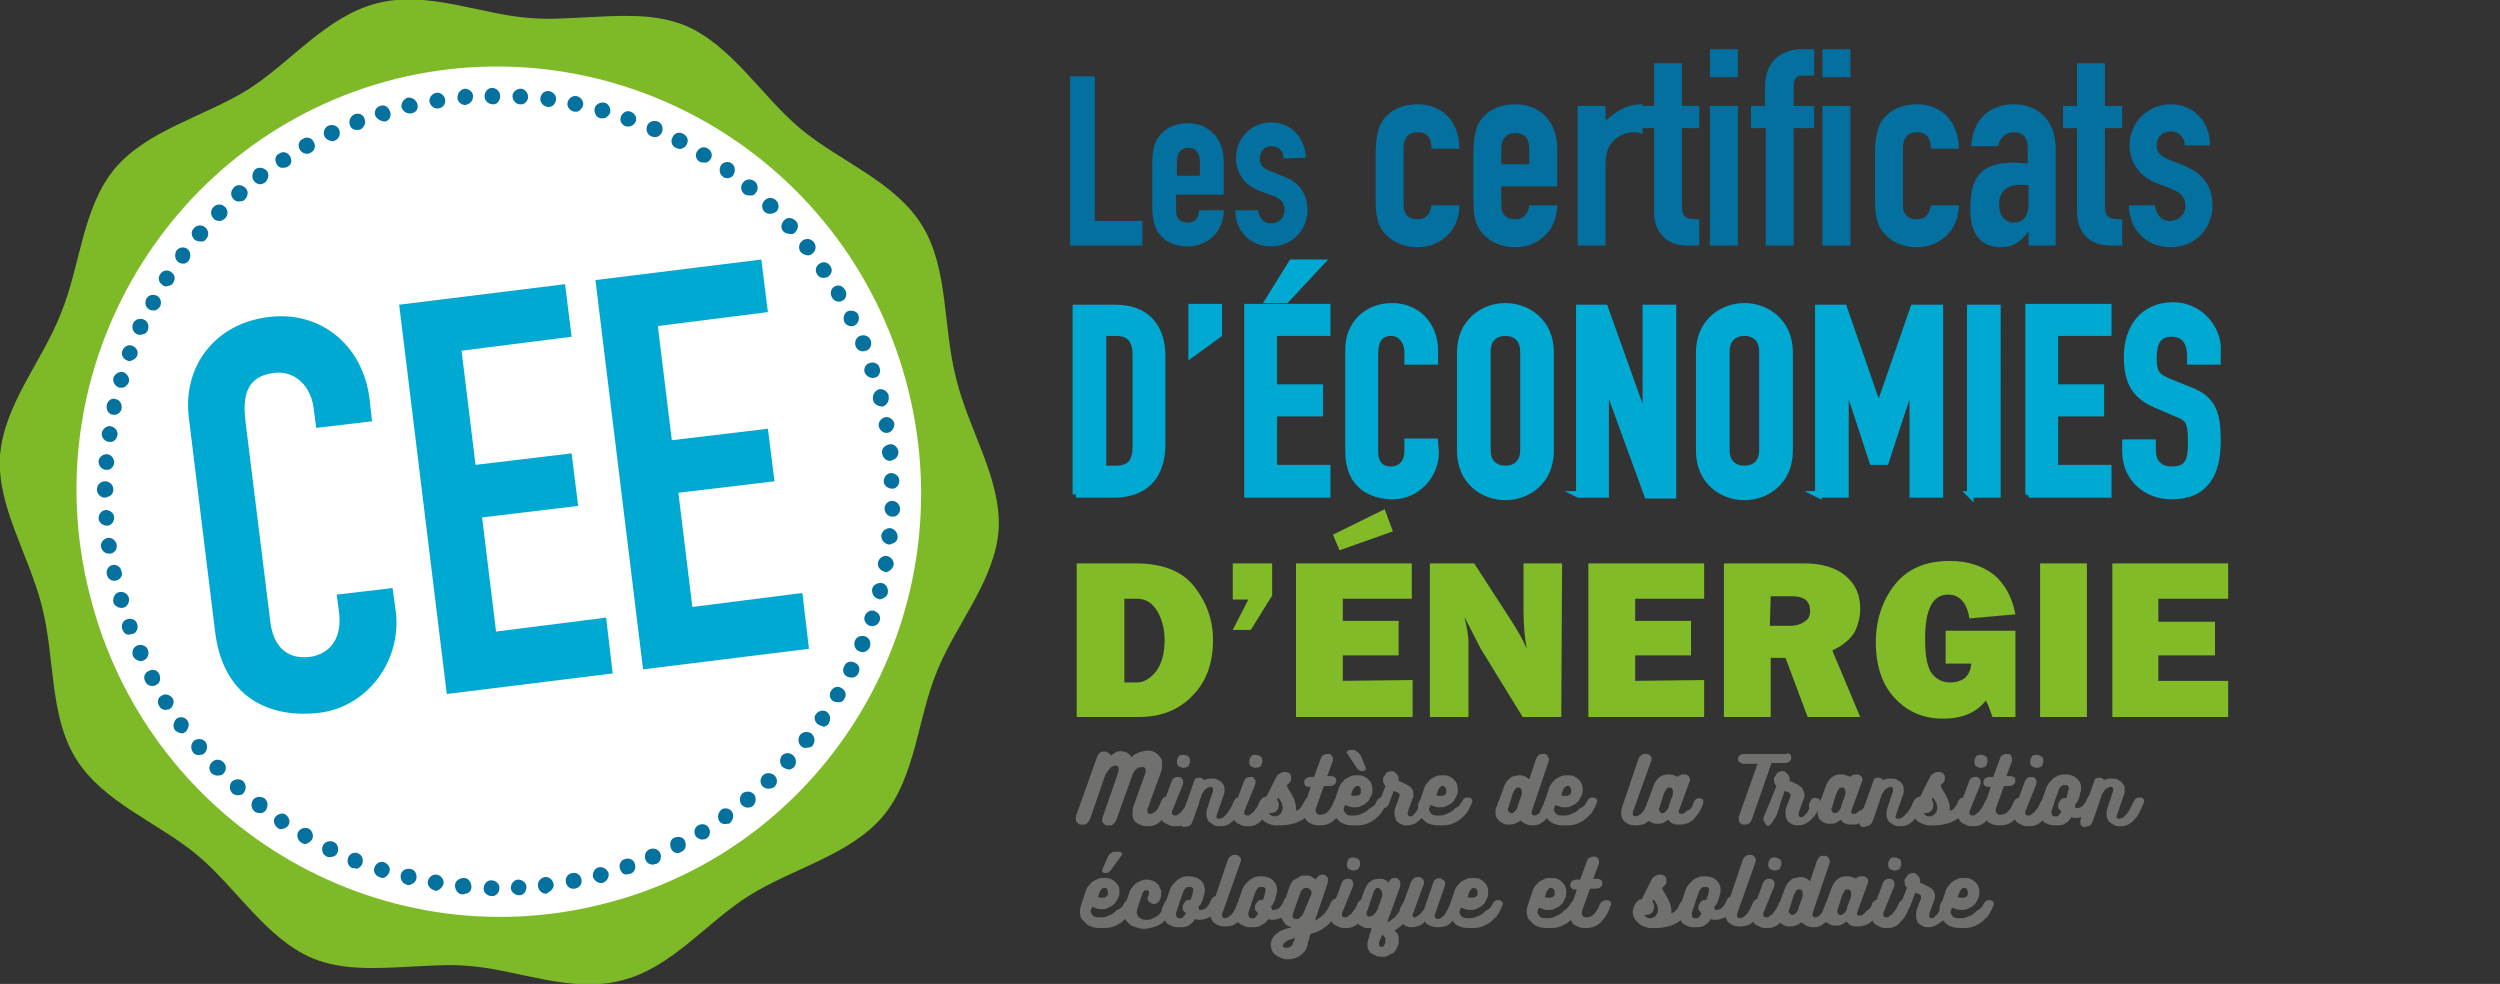 <svg xmlns="http://www.w3.org/2000/svg" xml:space="preserve" id="Calque_1" x="0" y="0" style="enable-background:new 0 0 304.4 119.8" viewBox="0 0 304.4 119.8"><rect x="0" y="0" width="304.4" height="119.8" fill="#333333" stroke="none"/>  <style>    .st5{fill:#00a9d1}.st7{fill:#70706f}  </style>  <path d="M116.4 46c-1.6-6.2-.9-13.3-4.1-18.5-3.3-5.4-10-7.8-14.8-11.8S89.1 5.5 83.4 3.1c-3.7-1.5-7.8-1.2-11.9-1-2.3.1-4.6.3-6.9.1-6-.4-12.5-3.4-18.7-1.8S35.4 7.6 30.2 10.9C24.9 14.2 18 15.8 14 20.5c-4 4.8-4.2 11.9-6.6 17.7C5.2 43.9.5 49.2 0 55.5c-.4 6.1 3.5 12 5.1 18.3C6.7 80 6 87.1 9.2 92.3c3.3 5.4 10 7.8 14.8 11.8s8.4 10.2 14.1 12.6c3.7 1.5 7.8 1.2 11.9 1 2.3-.1 4.6-.3 6.9-.1 6 .4 12.5 3.4 18.7 1.8 6.2-1.5 10.5-7.2 15.7-10.4 5.3-3.3 12.2-4.9 16.2-9.6 4-4.8 4.2-11.9 6.6-17.7 2.3-5.7 7.1-11.1 7.5-17.3.3-6.2-3.7-12.1-5.2-18.4" style="fill:#7eba28"></path>  <path d="M110.6 47.5C103.7 19.7 75.8 2.8 48.2 9.6c-27.5 6.9-44.3 35-37.3 62.7 6.9 27.8 34.9 44.7 62.4 37.8 27.5-6.8 44.2-34.9 37.3-62.6" style="fill:#fff"></path>  <path d="M50.1 13.8c-.5.1-1-.2-1.2-.7-.1-.5.2-1 .7-1.2.5-.1 1 .2 1.2.7.2.6-.1 1.1-.7 1.2m-4.4.3c-.2-.5.1-1.1.6-1.2.5-.2 1 .1 1.2.7.2.5-.1 1.1-.6 1.2-.5 0-1-.3-1.2-.7m7.7-.9c-.5.1-1-.3-1.1-.8s.3-1 .8-1.1 1 .3 1.1.8-.2 1-.8 1.1m-10.8 2c-.2-.5.1-1.1.6-1.3s1.1.1 1.2.6c.2.5-.1 1.1-.6 1.3h-.1c-.5.1-1-.1-1.1-.6m14.1-2.4c-.5 0-1-.4-1-.9s.3-1 .9-1.1c.5 0 1 .4 1 .9s-.3.9-.7 1l-.2.1m-17.2 3.8c-.2-.5 0-1.1.5-1.3s1.1 0 1.3.5c.2.5 0 1.1-.5 1.3l-.2.1c-.4 0-.9-.2-1.1-.6M60 12.7c-.5 0-1-.4-1-1 0-.5.4-1 .9-1s1 .4 1 1c0 .5-.3.9-.7 1H60m-23.5 5.5c-.3-.5-.1-1.1.4-1.3.5-.3 1.1-.1 1.3.4.3.5.1 1.1-.4 1.3l-.2.1c-.4.1-.9-.1-1.1-.5m26.8-5.5c-.5 0-.9-.5-.9-1s.5-.9 1-.9.9.5.9 1c0 .4-.3.8-.7.9h-.3M33.7 20c-.3-.5-.2-1.1.3-1.3.4-.3 1-.2 1.3.3s.2 1.1-.3 1.3c-.1.1-.2.1-.3.1-.4.1-.8 0-1-.4m32.9-7c-.5-.1-.9-.6-.8-1.1s.5-.9 1.1-.8c.5.1.9.6.8 1.1-.1.4-.3.7-.7.8-.2 0-.3.1-.4 0m-35.7 9c-.3-.4-.2-1 .2-1.4.4-.3 1-.2 1.4.2.3.4.2 1-.2 1.4-.1.1-.2.1-.4.2-.3.1-.7 0-1-.4m39-8.4c-.5-.1-.9-.6-.8-1.1s.6-.9 1.1-.8.9.6.8 1.1c-.1.4-.4.7-.7.8h-.4M28.4 24.2c-.4-.4-.3-1 .1-1.4s1-.3 1.4.1.3 1-.1 1.4c-.1.1-.2.2-.4.2-.4.1-.8 0-1-.3m44.7-9.8c-.5-.1-.8-.7-.7-1.2s.7-.8 1.2-.7.8.7.7 1.2c-.1.3-.4.6-.7.7h-.5M26 26.6c-.4-.4-.4-1 0-1.4s1-.4 1.4 0 .4 1 0 1.4c-.1.1-.3.2-.5.3-.3 0-.7 0-.9-.3m50.2-11.2c-.5-.2-.8-.7-.6-1.2s.7-.8 1.2-.6.8.7.6 1.2c-.1.3-.4.5-.7.6h-.5M23.7 29.2c-.4-.4-.5-1-.1-1.4.3-.4 1-.5 1.4-.1.4.3.5 1 .1 1.4-.1.2-.3.3-.5.3-.3 0-.6 0-.9-.2m55.6-12.6c-.5-.2-.7-.8-.5-1.3s.8-.7 1.3-.5.7.8.5 1.3c-.1.3-.4.5-.7.6-.2 0-.4 0-.6-.1M21.7 31.9c-.4-.3-.5-.9-.2-1.4.3-.4.9-.5 1.3-.2s.5.9.2 1.4c-.1.2-.3.3-.5.4-.3 0-.6 0-.8-.2M82.3 18c-.5-.2-.7-.8-.4-1.3.2-.5.8-.7 1.3-.4s.7.8.4 1.3c-.1.3-.4.4-.6.5s-.5 0-.7-.1M19.8 34.7c-.5-.3-.6-.9-.3-1.3.3-.5.9-.6 1.3-.3.5.3.6.9.3 1.3-.1.2-.3.4-.6.4-.2.1-.5.1-.7-.1m65.4-15c-.5-.3-.6-.9-.3-1.3.3-.5.9-.6 1.3-.3.5.3.6.9.3 1.3-.1.2-.4.4-.6.4s-.5 0-.7-.1m-67 18c-.5-.3-.6-.8-.4-1.3.3-.5.8-.6 1.3-.4.5.3.6.8.4 1.3-.1.2-.4.4-.6.5-.3 0-.5 0-.7-.1M88 21.5c-.4-.3-.5-.9-.2-1.4.3-.4.9-.5 1.3-.2s.5.9.2 1.4c-.1.2-.3.3-.6.4-.2 0-.5 0-.7-.2M16.7 40.7c-.5-.2-.7-.8-.5-1.3s.8-.7 1.3-.5.7.8.5 1.3c-.1.3-.4.5-.6.5-.3.1-.5.1-.7 0m73.9-17.1c-.4-.3-.5-1-.1-1.4.3-.4.9-.5 1.4-.1.4.3.5 1 .1 1.4-.1.2-.3.3-.5.3-.4 0-.7 0-.9-.2M15.5 43.9c-.5-.2-.8-.7-.6-1.2s.7-.8 1.2-.6c.5.2.8.7.6 1.2-.1.3-.4.5-.7.6-.1.1-.3.1-.5 0m77.6-18.1c-.4-.4-.4-1 0-1.4s1-.4 1.4 0 .4 1 0 1.4c-.2.1-.4.2-.5.2-.3.1-.7 0-.9-.2M14.5 47.2c-.5-.2-.8-.7-.7-1.2.2-.5.7-.8 1.2-.7.5.2.8.7.7 1.2-.1.3-.4.6-.7.7h-.5m80.9-19c-.4-.4-.3-1 .1-1.4s1-.3 1.4.1.3 1-.1 1.4c-.1.1-.2.2-.4.2-.4 0-.8-.1-1-.3M13.7 50.5c-.5-.1-.8-.6-.7-1.2.1-.5.6-.9 1.1-.7.5.1.8.6.7 1.2-.1.4-.4.6-.7.7h-.4m83.8-19.8c-.3-.4-.3-1 .2-1.4.4-.3 1-.3 1.4.2.3.4.3 1-.2 1.4-.1.1-.2.1-.4.2-.3 0-.7-.1-1-.4M13.2 53.8c-.5-.1-.9-.6-.8-1.1s.6-.9 1.1-.8.9.6.8 1.1c-.1.4-.3.7-.7.8h-.4m86.3-20.4c-.3-.4-.2-1 .3-1.3.4-.3 1-.2 1.3.3.3.4.2 1-.3 1.3-.1.1-.2.1-.3.1-.3.1-.8 0-1-.4M12.9 57.2c-.5 0-.9-.5-.9-1s.5-.9 1-.9.9.5.9 1c0 .4-.3.8-.7.9h-.3m88.4-21c-.3-.5-.1-1.1.3-1.3.5-.3 1-.1 1.3.4s.1 1.1-.3 1.3l-.2.1c-.5.1-.9-.1-1.1-.5M12.8 60.6c-.5 0-1-.4-1-1 0-.5.4-1 1-1 .5 0 1 .4 1 1 0 .5-.3.8-.7.9l-.3.1m90-21.4c-.2-.5 0-1.1.4-1.3.5-.2 1.1 0 1.3.4.2.5 0 1.1-.4 1.3l-.2.1c-.4.1-.9-.1-1.1-.5M13 64c-.5 0-1-.4-1-.9s.4-1 .9-1 1 .4 1 .9-.3.9-.7 1H13m91.2-21.8c-.2-.5 0-1.1.5-1.3s1.1 0 1.3.5 0 1.1-.5 1.3h-.1c-.4.2-1 0-1.2-.5M13.4 67.4c-.5.1-1-.3-1.1-.8s.3-1 .8-1.1 1 .3 1.1.8-.2 1-.7 1.1h-.1m91.9-22c-.2-.5.1-1.1.6-1.2.5-.2 1.1.1 1.2.6.2.5-.1 1.1-.6 1.2h-.1c-.4.1-.9-.2-1.1-.6M14.1 70.7c-.5.1-1-.2-1.1-.8-.1-.5.2-1 .7-1.1s1 .2 1.1.8c.2.5-.2 1-.7 1.1m92.2-22c-.1-.6.2-1.1.7-1.3.5-.1 1 .2 1.2.7v.2c.1.5-.2 1-.7 1.2-.6 0-1.1-.3-1.2-.8M13.8 73.3c-.1-.5.2-1.1.7-1.2s1 .1 1.2.7c.1.5-.2 1.1-.7 1.2s-1.1-.2-1.2-.7m94.3-20.6c-.5.1-1-.3-1.1-.8s.3-1 .8-1.1 1 .3 1.1.8c0 .5-.3 1-.8 1.1M14.9 76.6c-.2-.5.1-1.1.6-1.2.5-.2 1.1.1 1.2.6.2.5-.1 1.1-.6 1.2H16c-.4.2-.9 0-1-.4-.1-.1-.1-.1-.1-.2m93.6-20.5c-.5.1-1-.3-1.1-.9-.1-.5.3-1 .9-1.1.5-.1 1 .3 1.1.9 0 .5-.3.9-.7 1l-.2.1M16.2 79.9c-.2-.5 0-1.1.5-1.3s1.1 0 1.3.5 0 1.1-.5 1.3l-.2.1c-.5 0-.9-.2-1.1-.6m92.4-20.4c-.5 0-1-.4-1-.9s.4-1 .9-1 1 .4 1 .9-.3.9-.7 1h-.2M17.7 83c-.3-.5-.1-1.1.4-1.3.5-.3 1.1-.1 1.3.4s.1 1.1-.4 1.3l-.2.1c-.5.1-.9-.1-1.1-.5m90.9-20.1c-.5 0-.9-.5-.9-1s.5-1 1-.9c.5 0 .9.5.9 1 0 .4-.3.8-.7.9h-.3M19.4 86c-.3-.5-.2-1.1.3-1.3.4-.3 1-.1 1.3.3s.1 1-.3 1.3c-.1.1-.2.1-.3.1-.3.1-.8 0-1-.4m88.8-19.7c-.5-.1-.9-.5-.9-1.1.1-.5.5-.9 1.1-.9.5.1.9.5.9 1.1 0 .4-.3.7-.7.8-.1.1-.2.1-.4.1M21.3 88.9c-.3-.4-.2-1 .2-1.4.4-.3 1-.2 1.3.2.3.4.2 1-.2 1.4-.1.1-.2.1-.3.2-.3 0-.7-.1-1-.4m86.4-19.3c-.5-.1-.9-.6-.8-1.1s.6-.9 1.1-.8.9.6.8 1.1c-.1.4-.4.7-.7.8-.1.1-.3.1-.4 0m-84.2 22c-.3-.4-.3-1 .1-1.4.4-.3 1-.3 1.4.1.3.4.3 1-.1 1.4-.1.1-.2.2-.4.2-.4.1-.8 0-1-.3m83.4-18.7c-.5-.1-.8-.7-.7-1.2s.7-.8 1.2-.7.8.7.7 1.2c-.1.4-.4.6-.7.7-.2.1-.3.1-.5 0M25.8 94.2c-.4-.4-.4-1 0-1.4s1-.4 1.4 0 .4 1 0 1.4c-.1.1-.2.2-.4.2-.4.1-.7 0-1-.2m80.1-18c-.5-.2-.8-.7-.6-1.2s.7-.8 1.2-.6.8.7.6 1.2c-.1.3-.4.6-.7.6-.1.1-.3 0-.5 0M28.3 96.6c-.4-.4-.4-1-.1-1.4.4-.4 1-.4 1.4-.1.4.4.4 1 .1 1.4-.1.2-.3.3-.5.3-.3.1-.6 0-.9-.2m76.3-17.3c-.5-.2-.7-.8-.5-1.3s.8-.7 1.3-.5.7.8.5 1.3c-.1.3-.4.5-.7.6-.1 0-.4 0-.6-.1M31 98.8c-.4-.3-.5-.9-.2-1.4.3-.4.9-.5 1.4-.2.4.3.5.9.2 1.4-.1.2-.3.3-.5.4-.4 0-.7 0-.9-.2m72.2-16.4c-.5-.2-.7-.8-.4-1.3.2-.5.8-.7 1.3-.4.5.2.7.8.4 1.3-.1.3-.4.4-.6.5-.3 0-.5 0-.7-.1m-69.4 18.4c-.4-.3-.6-.9-.3-1.3s.9-.6 1.3-.3.6.9.3 1.3c-.1.2-.3.3-.6.4-.2.1-.5.1-.7-.1m67.7-15.4c-.5-.3-.6-.9-.3-1.3.3-.5.9-.6 1.3-.3.5.3.6.9.3 1.3-.1.2-.3.4-.6.4-.2 0-.5 0-.7-.1m-64.8 17.2c-.5-.3-.6-.9-.4-1.3.3-.5.9-.6 1.3-.4.5.3.6.9.4 1.3-.1.2-.4.4-.6.5s-.4.1-.7-.1m62.9-14.4c-.4-.3-.6-.9-.2-1.3.3-.4.9-.5 1.3-.2s.5.9.2 1.4c-.1.2-.3.3-.6.4-.1-.1-.4-.1-.7-.3m-59.8 16.1c-.5-.2-.7-.8-.5-1.3s.8-.7 1.3-.5.7.8.5 1.3c-.1.3-.4.5-.6.5-.3.1-.5.1-.7 0m57.8-13.4c-.4-.3-.5-.9-.2-1.4.3-.4.9-.5 1.4-.2.4.4.5.9.2 1.4-.1.2-.3.3-.5.3-.4.1-.7.1-.9-.1m-54.7 14.8c-.5-.2-.7-.8-.5-1.3s.8-.7 1.2-.5c.5.2.7.8.5 1.3-.1.3-.4.5-.7.6-.1-.1-.3-.1-.5-.1m52.4-12.3c-.4-.4-.4-1-.1-1.4.4-.4 1-.4 1.4 0 .4.4.4 1 .1 1.4-.1.1-.3.2-.5.3-.3 0-.6-.1-.9-.3m-49.1 13.4c-.5-.2-.8-.7-.6-1.2s.7-.8 1.2-.6.8.7.6 1.2c-.1.3-.4.6-.7.7-.1 0-.3 0-.5-.1m46.7-11c-.4-.4-.4-1 0-1.4s1-.3 1.4 0c.4.4.4 1 0 1.4-.2.1-.3.2-.5.2-.3.1-.6 0-.9-.2m-43.4 11.9c-.5-.1-.8-.7-.7-1.2s.6-.8 1.2-.7c.5.1.8.6.7 1.2-.1.4-.4.6-.7.7-.2.1-.3.1-.5 0M90.3 98c-.3-.4-.3-1 .1-1.4.4-.3 1-.3 1.4.1.3.4.3 1-.1 1.4-.1.1-.2.2-.4.2-.3.1-.7 0-1-.3m-37.4 10.4c-.5-.1-.9-.6-.8-1.1s.6-.9 1.1-.8.9.6.8 1.1c-.1.4-.4.7-.7.8-.1.1-.3.1-.4 0m34.7-8.4c-.3-.4-.2-1 .2-1.4.4-.3 1-.2 1.3.2.3.4.2 1-.2 1.4-.1.1-.2.1-.3.1-.4.1-.8 0-1-.3m-31.3 8.9c-.5 0-.9-.5-.9-1.1 0-.5.5-.9 1.1-.9.5 0 .9.5.9 1.1 0 .4-.3.8-.7.8-.2.1-.3.1-.4.1m28.4-7.1c-.3-.5-.1-1.1.3-1.3.5-.3 1.1-.1 1.3.3.3.5.1 1.1-.3 1.3-.1.1-.2.1-.3.1-.3.1-.8-.1-1-.4m-24.9 7.3c-.5 0-1-.5-.9-1 0-.5.5-1 1-.9.5 0 1 .5.9 1 0 .4-.3.8-.7.9h-.3m21.9-5.8c-.2-.5-.1-1.1.4-1.3s1.1-.1 1.3.4.1 1.1-.4 1.3l-.2.1c-.4.2-.9 0-1.1-.5M63.2 109c-.5 0-1-.4-1-.9s.4-1 .9-1 1 .4 1 .9-.3.9-.7 1h-.2m15.4-4.3c-.2-.5 0-1.1.5-1.3s1.1 0 1.3.5 0 1.1-.5 1.3h-.1c-.4.2-1 0-1.2-.5m-12 4.1c-.5.1-1-.3-1.1-.9-.1-.5.3-1 .8-1.1s1 .3 1.1.8-.3.9-.7 1.1l-.1.1m8.9-3c-.2-.5.1-1.1.6-1.2.5-.2 1.1.1 1.2.6.2.5-.1 1.1-.6 1.2h-.1c-.4.2-.9 0-1-.4-.1-.1-.1-.1-.1-.2m-5.5 2.4c-.5.1-1-.2-1.1-.8-.1-.5.2-1 .8-1.1.5-.1 1 .2 1.1.8.1.5-.2 1-.8 1.1m2.2-1.4c-.1-.5.2-1.1.7-1.2s1 .2 1.2.7c.1.5-.2 1-.7 1.2-.5.1-1-.2-1.2-.7" style="fill:#04719f"></path>  <path d="M131 60.2h4.5c3.8 0 6-2 6-6.2V43.4c0-3.7-2-5.9-5.7-5.9H131v22.7zm3.3-19.7h1.5c1.9 0 2.5 1 2.5 2.8v11c0 2-.7 2.8-2.5 2.8h-1.5V40.5zm10.8 2.6 3.3-2.4v-3.3h-3.3v5.7zm6.8 17.1h9.7V57h-6.5v-6.7h5.6v-3.1h-5.6v-6.7h6.5v-3.1h-9.7v22.8zm2.6-23.7h2.1l4.2-4.5h-3.5l-2.8 4.5zm20.2 17.3h-3.3v1.1c0 1.8-1.2 2.3-2 2.3-1.5 0-2-1-2-2.3V43.2c0-1.5.4-2.7 2-2.7 1.2 0 2 1.1 2 2.4V44h3.3v-1.3c0-3.2-2.2-5.4-5.2-5.4-3.2 0-5.3 2.3-5.3 5.2V55c0 4.2 2.9 5.4 5.4 5.4 2.9 0 5.2-2.5 5.2-5.3l-.1-1.3zm3.1 1.1c0 3.7 2.8 5.6 5.5 5.6s5.5-1.9 5.5-5.6v-12c0-3.7-2.8-5.6-5.5-5.6s-5.5 1.9-5.5 5.6v12zm3.3-12.1c0-1.6 1-2.3 2.2-2.3s2.2.7 2.2 2.3v12c0 1.6-1 2.3-2.2 2.3s-2.2-.7-2.2-2.3v-12zm11.1 17.4h3.3V46.6h.1l5 13.7h3.1V37.5h-3.3v13.7h-.1l-4.9-13.7h-3.1v22.7h-.1zm14.7-5.3c0 3.7 2.8 5.6 5.5 5.6s5.5-1.9 5.5-5.6v-12c0-3.7-2.8-5.6-5.5-5.6s-5.5 1.9-5.5 5.6v12zm3.3-12.1c0-1.6 1-2.3 2.2-2.3s2.2.7 2.2 2.3v12c0 1.6-1 2.3-2.2 2.3s-2.2-.7-2.2-2.3v-12zm11.2 17.4h3.3V46.4h.1l3.2 9.8h1.6l3.2-9.8h.1v13.8h3.3V37.5H233l-4.2 12.1h-.1l-4.2-12.1h-3.1v22.7zm18.5 0h3.3V37.5h-3.3v22.7zm7.1 0h9.7V57h-6.5v-6.7h5.6v-3.1h-5.6v-6.7h6.5v-3.1H247v22.8zm23-17.8c0-2.5-2.2-5.2-5.4-5.2-3.7 0-5.6 2.8-5.6 6.2 0 2.8.7 4.7 3.6 5.9l2.3 1c1.6.6 1.9 1 1.9 3.5 0 2.1-.2 3.4-2.4 3.4-1.7 0-2.3-1.2-2.3-2.3v-1h-3.3V55c0 3.1 2.4 5.4 5.6 5.4 4.2 0 5.6-2.8 5.6-6.7 0-3.3-.5-5.1-3.4-6.2l-2.5-1c-1.7-.7-1.9-1.3-1.9-3 0-1.5.4-2.9 2.2-2.9 1.7 0 2.3 1.2 2.3 2.8v.6h3.3v-1.6z" style="fill:none;stroke:#00a9d1;stroke-width:.8;stroke-miterlimit:15.349"></path>  <path d="M130.3 9.3h3v17.6h5.8v3h-8.8V9.3zm12.9 14.4v2c0 .9.5 1.4 1.4 1.4 1.1 0 1.4-.8 1.4-1.5h3c0 1.2-.4 2.3-1.2 3.1s-1.9 1.3-3.2 1.3c-1.8 0-3.2-.8-3.8-2.1-.4-.8-.5-1.8-.5-3v-4.8c0-1.2.1-2.2.5-3 .7-1.3 2.1-2.1 3.8-2.1 2.7 0 4.4 2 4.4 4.6v4.1h-5.8zm0-2.3h2.9v-1.7c0-1.1-.5-1.7-1.4-1.7s-1.4.6-1.4 1.7v1.7h-.1zm13.1-2.1c0-1-.7-1.5-1.5-1.5-.9 0-1.4.7-1.4 1.5 0 .5.1 1.1 1.2 1.5l1.7.7c2.2.8 2.9 2.4 2.9 4.1 0 2.4-1.9 4.4-4.4 4.4-2.3 0-4.3-1.5-4.4-4.4h2.8c.1.8.5 1.6 1.6 1.6.8 0 1.6-.6 1.6-1.6 0-.8-.3-1.4-1.5-1.8l-1.4-.5c-1.9-.7-3-2.1-3-4.1 0-2.5 2-4.3 4.3-4.3 2.4 0 4.1 1.9 4.2 4.3l-2.7.1zM266 17.7c0-1.1-.8-1.7-1.7-1.7-1.1 0-1.7.8-1.7 1.7 0 .6.2 1.2 1.4 1.7l2 .8c2.5 1 3.4 2.8 3.4 4.8 0 2.8-2.1 5.1-5.1 5.1-2.7 0-5-1.8-5.1-5.1h3.2c.1.9.6 1.9 1.8 1.9 1 0 1.9-.7 1.9-1.8 0-.9-.4-1.6-1.7-2.1l-1.6-.6c-2.1-.8-3.5-2.4-3.5-4.7 0-2.9 2.3-5 5-5 2.8 0 4.8 2.1 4.8 5H266zm-13.1-10h3.4v5.2h2.1v2.7h-2.1V25c0 1.6.6 1.7 2.1 1.7v3.2H257c-3.1 0-4.1-2.2-4.1-4V15.6h-1.7v-2.7h1.7V7.7zM247 22.6c-.4-.1-.6-.1-.9-.1-1.5 0-2.7.6-2.7 2.4 0 1.3.7 2.2 1.8 2.2s1.8-.8 1.8-2.2v-2.3zm0 5.6c-1 1.2-1.7 1.9-3.4 1.9-1.6 0-3.7-.8-3.7-4.5 0-3.9 1.1-5.8 5.4-5.8.5 0 .9.1 1.6.1v-1.8c0-1.1-.4-2-1.7-2-.9 0-1.7.6-1.9 1.7H240c.1-1.5.6-2.8 1.5-3.7s2.2-1.4 3.7-1.4c2.8 0 5.1 1.8 5.1 5.4v11.8H247v-1.7zM231.7 25c0 1.1.6 1.7 1.7 1.7 1.3 0 1.6-1 1.7-1.7h3.4c0 1.4-.5 2.7-1.4 3.6s-2.1 1.5-3.7 1.5c-2.1 0-3.7-1-4.5-2.4-.5-.9-.6-2.1-.6-3.5v-5.6c0-1.4.2-2.6.6-3.5.8-1.5 2.4-2.4 4.5-2.4 3.2 0 5.1 2.3 5.1 5.4h-3.4c0-1.4-.6-2-1.7-2s-1.7.7-1.7 1.9v7zm-9.8-12.1h3.4v17h-3.4v-17zm0-6.9h3.4v3.4h-3.4V6zm-7 9.6h-1.7v-2.7h1.7v-2.3c0-3.3 2.2-4.6 4.4-4.6h1.6v3.2h-1.5c-.6 0-1 .4-1 1.2v2.5h2.5v2.7h-2.5v14.3H215V15.6h-.1zm-6.7-2.7h3.4v17h-3.4v-17zm0-6.9h3.4v3.4h-3.4V6zm-6.8 1.7h3.4v5.2h2.1v2.7h-2.1V25c0 1.6.6 1.7 2.1 1.7v3.2h-1.4c-3.1 0-4.1-2.2-4.1-4V15.6h-1.7v-2.7h1.7V7.7zm-9.3 5.2h3.4v1.8c1.4-1.2 2.5-2 4.5-2v3.6c-.3-.1-.7-.2-1-.2-1.4 0-3.5.9-3.5 3.7v10.1h-3.4v-17zm-9.3 7.1h3.4v-1.9c0-1.3-.6-1.9-1.7-1.9s-1.7.7-1.7 1.9V20zm0 2.7V25c0 1.1.6 1.7 1.7 1.7 1.3 0 1.6-1 1.7-1.7h3.4c0 1.4-.5 2.7-1.4 3.6s-2.1 1.5-3.7 1.5c-2.1 0-3.7-1-4.5-2.4-.5-.9-.6-2.1-.6-3.5v-5.6c0-1.4.2-2.6.6-3.5.8-1.5 2.4-2.4 4.5-2.4 3.2 0 5.1 2.3 5.1 5.3v4.7h-6.8zM170.9 25c0 1.1.6 1.7 1.7 1.7 1.3 0 1.6-1 1.7-1.7h3.4c0 1.4-.5 2.7-1.4 3.6s-2.1 1.5-3.7 1.5c-2.1 0-3.7-1-4.5-2.4-.5-.9-.6-2.1-.6-3.5v-5.6c0-1.4.2-2.6.6-3.5.8-1.5 2.4-2.4 4.5-2.4 3.2 0 5.1 2.3 5.1 5.4h-3.4c0-1.4-.6-2-1.7-2s-1.7.7-1.7 1.9v7z" style="fill:#03709f"></path>  <path d="M131 37.5h4.8c3.7 0 5.7 2.2 5.7 5.9V54c0 4.2-2.2 6.2-6 6.2H131V37.5zm3.3 19.7h1.5c1.8 0 2.5-.9 2.5-2.8v-11c0-1.8-.6-2.8-2.5-2.8h-1.5v16.6zm10.8-19.7h3.3v3.3l-3.3 2.4v-5.7zm6.7 0h9.7v3.1H155v6.7h5.6v3.1H155V57h6.5v3.3h-9.7V37.5zm5.5-5.6h3.5l-4.2 4.5h-2.1l2.8-4.5zm17.3 23.3c0 2.8-2.3 5.3-5.2 5.3-2.5 0-5.4-1.2-5.4-5.4V42.5c0-3 2.1-5.2 5.3-5.2 3 0 5.2 2.3 5.2 5.4V44h-3.3v-1.1c0-1.3-.8-2.4-2-2.4-1.6 0-2 1.1-2 2.7v11.6c0 1.3.5 2.3 2 2.3.9 0 2-.5 2-2.3v-1.1h3.3l.1 1.5zm3.1-12.3c0-3.7 2.8-5.6 5.5-5.6s5.5 1.9 5.5 5.6v12c0 3.7-2.8 5.6-5.5 5.6s-5.5-1.9-5.5-5.6v-12zm3.3 12c0 1.6 1 2.3 2.2 2.3s2.2-.7 2.2-2.3v-12c0-1.6-1-2.3-2.2-2.3s-2.2.7-2.2 2.3v12zm11-17.4h3.1l4.9 13.7h.1V37.5h3.3v22.8h-3.1l-5-13.7h-.1v13.7H192V37.5zm14.8 5.4c0-3.7 2.8-5.6 5.5-5.6s5.5 1.9 5.5 5.6v12c0 3.7-2.8 5.6-5.5 5.6s-5.5-1.9-5.5-5.6v-12zm3.2 12c0 1.6 1 2.3 2.2 2.3s2.2-.7 2.2-2.3v-12c0-1.6-1-2.3-2.2-2.3s-2.2.7-2.2 2.3v12zm11.2-17.4h3.1l4.2 12.1h.1l4.2-12.1h3.2v22.8h-3.3V46.4h-.1l-3.2 9.8h-1.6l-3.2-9.8h-.1v13.8h-3.3V37.5zm18.5 0h3.3v22.8h-3.3V37.5zm7 0h9.7v3.1H250v6.7h5.6v3.1H250V57h6.5v3.3h-9.7l-.1-22.8zm23 6.5h-3.3v-.7c0-1.5-.6-2.8-2.3-2.8-1.8 0-2.2 1.4-2.2 2.9 0 1.8.2 2.4 1.9 3l2.5 1c2.9 1.1 3.4 2.9 3.4 6.2 0 3.8-1.4 6.7-5.6 6.7-3.2 0-5.6-2.3-5.6-5.4v-1.2h3.3v1c0 1.2.6 2.3 2.3 2.3 2.2 0 2.4-1.3 2.4-3.4 0-2.4-.3-2.8-1.9-3.5l-2.3-1c-2.8-1.2-3.5-3-3.5-5.9 0-3.5 1.9-6.2 5.6-6.2 3.3 0 5.4 2.6 5.4 5.1l-.1 1.9z" class="st5"></path>  <path d="M138.7 87.3c2.7 0 4.9-.9 6.5-2.6 1.7-1.7 2.5-4 2.5-6.8 0-2.4-.8-4.6-2.3-6.5s-3.9-2.8-7.1-2.8h-7.2v18.7h7.6zm-1.8-14.4h1.5c1.1 0 1.9.5 2.5 1.5s.9 2.2.9 3.5c0 1.6-.3 2.8-1 3.8-.7.9-1.5 1.4-2.4 1.4h-1.5V72.9zm13.2-4.3V73h1.9l-1.9 3.7h2.2l2.6-4.2v-3.9h-4.8zm13.4 14.3v-3.1h6.8v-4.2h-6.8v-2.7h8.4v-4.3h-14.1v18.7H172v-4.5l-8.5.1zm-.4-15.9 6.5-2.3-1-2.7-6.3 3.1.8 1.9zm27.1 1.6h-4.7v5.5c0 1.7.1 3.3.4 4.9-.4-1-1.1-2.2-2-3.6l-4.4-6.8h-5.4v18.7h4.7v-9.1c0-.8-.2-1.9-.5-3.1l2 3.9 5.1 8.3h4.7l.1-18.7zm8.9 14.3v-3.1h6.8v-4.2h-6.8v-2.7h8.4v-4.3h-14.1v18.7h14.1v-4.5l-8.4.1zm24-3.7c1.3-.6 2.2-1.4 2.7-2.2.4-.8.7-1.8.7-2.9 0-1.7-.6-3-1.8-4s-2.9-1.5-5-1.5h-9.8v18.7h5.7v-7.2h1.8l2.7 7.2h6.4l-3.4-8.1zm-7.5-6.6h2.6c1.5 0 2.2.6 2.2 1.8 0 .6-.2 1-.7 1.3-.4.3-1 .5-1.7.5h-2.5l.1-3.6zm21.3 4.2v4h3.1c0 .7-.3 1.3-.7 1.7-.5.4-1.1.6-1.8.6-.9 0-1.6-.3-2.2-1s-.9-2.1-.9-4.3c0-3.6.9-5.4 2.8-5.4 1.4 0 2.3 1 2.6 2.9l5.6-.5c-.4-2.1-1.3-3.7-2.6-4.8-1.4-1.1-3.2-1.7-5.4-1.7-3 0-5.2 1-6.7 2.9s-2.3 4.3-2.3 7c0 2.9.8 5.2 2.3 6.8 1.6 1.7 3.5 2.5 5.9 2.5 2.3 0 4-.7 5.2-2.2.3.5.5 1.2.8 2h2.8V76.8h-8.5zm11.5-8.2v18.7h5.7V68.6h-5.7zm14.4 14.3v-3.1h6.9v-4.1h-6.9v-2.8h8.5v-4.3h-14.1v18.7h14.1v-4.4h-8.5z" style="fill:#81bb27"></path>  <path d="M48.2 74.5c.7 5.9-3.4 11.6-9.4 12.3-5.2.6-11.5-1.2-12.6-9.8L23 50.9c-.8-6.2 3.1-11.5 9.7-12.3 6.3-.8 11.5 3.4 12.3 10l.3 2.7-6.8.8-.3-2.3c-.3-2.7-2.2-4.7-4.8-4.4-3.4.4-3.9 2.8-3.5 6l3 24.2c.3 2.7 1.7 4.7 4.7 4.4 1.9-.2 4.1-1.6 3.7-5.3l-.3-2.3 6.8-.8.4 2.9zm.4-37.4 20.2-2.5.8 6.4-13.4 1.7 1.7 13.9 11.7-1.4.8 6.4L58.7 63l1.7 13.9 13.4-1.7.8 6.8-20.2 2.5-5.8-47.4zm23.9-3 20.2-2.5.8 6.4-13.4 1.7 1.7 13.9 11.7-1.4.8 6.4L82.6 60l1.7 13.9 13.4-1.7.8 6.8-20.2 2.5-5.8-47.4z" class="st5"></path>  <path d="M141.4 97.5c.1-.2.2-.3.3-.4.2-.1.3-.1.5-.1s.3.1.4.3c.1.1.1.3 0 .5-.2.5-.3.9-.6 1.3-.2.4-.4.6-.7.9-.2.2-.5.4-.8.5s-.6.1-.8.1-.5 0-.7-.1l-.6-.3c-.2-.1-.3-.3-.4-.5s-.1-.4-.1-.7 0-.5.1-.8l1.4-3.9c0-.1 0-.1.1-.2v-.2c0-.2 0-.3-.1-.4s-.2-.1-.4-.1c-.3 0-.5.1-.7.3-.2.2-.4.5-.5.9l-1.9 5.3c-.1.2-.2.3-.3.4-.1.1-.2.2-.4.2h-.4c-.2 0-.3-.1-.4-.2-.1-.1-.2-.2-.2-.4 0-.1 0-.3.1-.5l1.7-4.9c.1-.2.1-.4.2-.6v-.4c0-.1-.1-.2-.1-.2-.1 0-.1-.1-.2-.1-.3 0-.5.1-.7.3-.2.2-.4.5-.6.8l-1.9 5.5c-.1.2-.2.3-.3.4s-.2.2-.4.2h-.4c-.2 0-.3-.1-.4-.2-.1-.1-.2-.2-.2-.3v-.5l2.6-7.3c.1-.2.2-.4.4-.5s.3-.1.5-.1.3.1.5.2l.3.3.1-.1c.1-.1.2-.1.3-.2s.2-.1.4-.2c.2 0 .3-.1.5 0 .3 0 .6.1.7.2.2.1.3.3.5.5.2-.3.5-.4.9-.6.3-.1.7-.2 1-.2s.5 0 .7.1.4.2.6.4.3.3.4.5.1.4.1.7 0 .5-.1.8l-1.6 4.4c0 .1 0 .1-.1.2v.2c0 .1 0 .2.1.3s.1.1.2.1c.2 0 .5-.1.8-.4.1-.1.4-.6.6-1.2" class="st7"></path>  <path id="B" d="M144.1 93.5c-.2 0-.4-.1-.6-.2-.2-.2-.2-.4-.2-.6s.1-.4.2-.6c.2-.2.4-.2.6-.2s.4.1.6.2c.2.2.2.4.2.6s-.1.4-.2.6c-.2.1-.4.2-.6.2m-1.4 5.3v.2c0 .1 0 .2.1.2.1.1.2.1.3.1s.2 0 .3-.1.2-.2.4-.3c.1-.1.2-.3.4-.5.1-.2.3-.5.4-.8.1-.2.2-.3.4-.4.2-.1.3-.1.5-.1s.3.1.4.2.1.3.1.5c-.2.5-.4 1-.6 1.3-.2.4-.5.6-.7.9-.2.2-.5.4-.8.5s-.5.1-.8.1c-.2 0-.5 0-.7-.1l-.6-.3c-.2-.1-.3-.3-.4-.5s-.1-.4-.1-.6v-.3c0-.1.1-.2.1-.3.1-.2.2-.5.3-.8l.9-2.4c.1-.3.2-.5.4-.6s.4-.1.6-.1.3.2.4.3c.1.2.1.4 0 .7l-1.3 3.2z" class="st7"></path>  <path d="M150.2 97.6c.1-.2.2-.3.3-.4.2-.1.3-.1.5-.1s.3.1.4.2.1.3 0 .5c-.2.5-.4.9-.6 1.3s-.5.6-.7.9c-.3.2-.5.4-.8.5s-.5.1-.8.1c-.2 0-.4 0-.6-.1s-.4-.2-.5-.3c-.2-.1-.3-.3-.4-.5s-.1-.4-.1-.6 0-.5.1-.7l.7-2.1v-.2c0-.1 0-.2-.1-.2-.1-.1-.1-.1-.2-.1s-.3.1-.5.2-.3.3-.5.6c-.1.2-.2.5-.3.8l-.6 1.8-.3.8c-.1.2-.1.3-.2.4s-.2.2-.4.2c-.1 0-.3.1-.4.1s-.2 0-.3-.1-.2-.2-.2-.3v-.4l1.7-4.8c0-.1.1-.3.2-.3.1-.1.3-.1.4-.1s.3 0 .4.1.2.1.2.2c.3-.2.6-.2 1-.2.2 0 .4 0 .6.1s.3.2.5.3c.1.1.2.3.3.4.1.2.1.4.1.6s0 .4-.1.6l-.8 2.3c0 .1-.1.2-.1.3 0 .2.1.3.3.3s.5-.1.8-.4c.5-.6.8-1.1 1-1.7" class="st7"></path>  <path d="M152.9 93.5c-.2 0-.4-.1-.6-.2-.2-.2-.2-.4-.2-.6s.1-.4.2-.6c.2-.2.4-.2.6-.2s.4.1.6.2c.2.2.2.4.2.6s-.1.4-.2.6c-.2.1-.4.2-.6.2m-1.4 5.3v.2c0 .1 0 .2.1.2.1.1.2.1.3.1s.2 0 .3-.1.2-.2.4-.3c.1-.1.2-.3.4-.5.1-.2.3-.5.4-.8.1-.2.2-.3.4-.4.2-.1.3-.1.5-.1s.3.1.4.2.1.3.1.5c-.2.5-.4 1-.6 1.3-.2.4-.5.6-.7.9-.2.2-.5.4-.8.5s-.5.1-.8.1c-.2 0-.5 0-.7-.1l-.6-.3c-.2-.1-.3-.3-.4-.5s-.1-.4-.1-.6v-.3c0-.1.1-.2.1-.3.1-.2.2-.5.3-.8l.9-2.4c.1-.3.2-.5.4-.6s.4-.1.6-.1.3.2.4.3c.1.2.1.4 0 .7l-1.3 3.2z" class="st7"></path>  <path d="M155.5 97.4c.1.1.2.3.2.5s0 .4-.1.6c-.1.2-.2.3-.4.4-.2.1-.4.1-.7.1l.3.3c.1.1.3.1.5.1s.3-.1.5-.2c.1-.1.2-.2.3-.4.1-.3.1-.6 0-.9s-.3-.6-.5-.8l-.1.3zm3.3.2c.1-.2.2-.3.3-.4.2-.1.3-.1.5 0 .2 0 .3.1.4.2s.1.2.1.4c-.2.5-.4.9-.6 1.2-.3.3-.6.6-.9.8-.4.2-.7.4-1.2.5-.4.1-.9.2-1.5.2h-.6c-.3 0-.6-.1-.8-.2-.3-.1-.5-.2-.7-.4s-.4-.4-.5-.6-.2-.5-.2-.7 0-.3.1-.5c0-.2.1-.3.2-.5s.2-.3.3-.4.3-.2.5-.2l1.2-2.4c.1-.2.2-.3.4-.4.1-.1.2-.1.4-.2h.4c.1 0 .2.1.3.1.1.1.2.1.2.2.1.1.1.2.1.3v.3c0 .2-.1.3-.2.4l-.3.3c0 .2.1.3.2.5s.2.3.3.5.3.5.4.8.2.6.2.9v.4c.4 0 .7-.5 1-1.1" class="st7"></path>  <path id="C" d="M162.4 97.6c.1-.2.2-.3.4-.4.2-.1.3-.1.5-.1s.3.1.4.2.1.3 0 .5c-.3.9-.7 1.5-1.2 2s-1.1.7-1.8.7c-.3 0-.5 0-.8-.1-.2-.1-.5-.2-.6-.3-.2-.1-.3-.3-.4-.5s-.2-.4-.2-.7c0-.2 0-.4.1-.7.1-.2.1-.4.2-.6s.1-.4.2-.6.1-.4.2-.6.1-.4.2-.6h-.3c-.2 0-.3-.1-.4-.2s-.1-.3-.1-.4c0-.2.1-.3.2-.4s.3-.2.6-.2h.4l.8-2.2c.1-.3.2-.4.4-.5s.4-.1.6-.1.3.1.4.3c.1.1.1.3.1.5l-.7 1.9h.5c.2 0 .4.1.5.2s.1.3.1.4c0 .2-.1.3-.2.4s-.3.2-.6.2h-.7l-1 2.8v.2c0 .2.1.3.2.4.1.1.3.1.4.1.3 0 .6-.1.9-.4.2-.2.5-.6.7-1.2" class="st7"></path>  <path d="M165.3 95.7c-.1 0-.2 0-.3.1s-.2.2-.3.4l-.2.6c.1.1.2.1.3.1h.4c.1 0 .2-.1.3-.1.1-.1.2-.2.2-.3v-.2c0-.1 0-.3-.1-.4 0-.1-.1-.2-.3-.2m1-2.2v.2c0 .1-.1.1-.1.1-.1 0-.2.1-.3.1s-.3 0-.4-.1l-.3-.3-1.2-1.8c0-.1-.1-.1 0-.2 0-.1.1-.1.1-.1.2-.1.3-.1.5-.1s.4 0 .6.2c.2.1.3.3.5.5l.6 1.5zm1.3 4.1c.1-.2.2-.3.3-.4.2-.1.3-.1.5-.1s.3.1.4.2.1.3 0 .5c-.2.5-.4.9-.7 1.3-.3.3-.6.6-.9.8s-.7.4-1.1.5-.7.1-1.1.1-.7 0-1.1-.1c-.3-.1-.6-.2-.8-.4l-.6-.6c-.1-.2-.2-.5-.2-.8v-.4c0-.1.1-.2.1-.4l.6-1.8c.1-.3.2-.5.4-.7s.3-.4.5-.5l.6-.3c.2-.1.5-.1.7-.1.3 0 .6 0 .8.1s.4.2.6.4.3.3.4.6c.1.2.1.4.1.7 0 .2 0 .4-.1.6l-.3.6c-.1.2-.3.3-.5.5l-.6.3c-.2.1-.4.1-.7.1-.2 0-.4 0-.6-.1s-.4-.1-.5-.2l-.1.2c0 .1-.1.2-.1.3 0 .2.1.4.3.6s.5.2.9.2c.2 0 .4 0 .7-.1.2-.1.5-.2.7-.3s.4-.3.6-.5c.5-.2.7-.5.8-.8" class="st7"></path>  <path d="M172.8 97.6c.1-.2.2-.3.3-.4.2-.1.3-.1.5 0 .2 0 .3.1.4.2s.1.3.1.4c-.3.9-.7 1.6-1.2 2-.5.5-1 .7-1.6.7-.2 0-.4 0-.6-.1s-.4-.2-.5-.3-.3-.3-.3-.5c-.1-.2-.1-.4-.1-.6s0-.4.1-.7l.5-1.3v-.3c0-.1-.1-.1-.2-.2s-.2-.1-.2-.1c-.1 0-.2-.1-.3-.1l-.6 1.6c-.1.2-.2.3-.3.4-.2.1-.3.1-.5.1s-.3-.1-.4-.2-.1-.3 0-.5l.8-2c-.2-.2-.3-.4-.3-.7v-.2c0-.1 0-.2.1-.2.1-.2.2-.3.3-.5.2-.1.3-.2.6-.2.1 0 .3 0 .4.1l.3.3c.1.1.1.2.2.4v.4c.1 0 .3.1.5.2l.6.3c.2.1.4.3.5.4.1.2.2.4.2.6v.3c0 .1 0 .2-.1.3l-.6 1.7v.2c0 .1 0 .1.1.2 0 .1.1.1.2.1s.2 0 .3-.1l.4-.4c.1-.2.2-.3.3-.6-.1-.2 0-.5.1-.7" class="st7"></path>  <path d="M175.7 95.7c-.1 0-.2 0-.3.1-.1.1-.2.2-.3.4l-.2.6c.1.1.2.1.3.1h.4c.1 0 .2-.1.3-.1.1-.1.2-.2.2-.3v-.2c0-.1 0-.3-.1-.4s-.2-.2-.3-.2m2.3 1.9c.1-.2.2-.3.3-.4.2-.1.3-.1.5-.1s.3.1.4.2.1.3 0 .5c-.2.5-.4.9-.7 1.3-.3.3-.6.6-.9.8s-.7.4-1.1.5-.7.1-1.1.1-.7 0-1.1-.1c-.3-.1-.6-.2-.8-.4l-.6-.6c-.1-.2-.2-.5-.2-.8v-.4c0-.1.1-.2.1-.4l.6-1.8c.1-.3.2-.5.4-.7s.3-.4.5-.5l.6-.3c.2-.1.5-.1.7-.1.3 0 .6 0 .8.1s.4.2.6.4.3.3.4.6c.1.2.1.5.1.7 0 .2 0 .4-.1.6l-.3.6c-.1.2-.3.3-.5.5l-.6.3c-.2.1-.4.1-.7.1-.2 0-.4 0-.6-.1s-.4-.1-.5-.2l-.1.2c0 .1-.1.2-.1.3 0 .2.1.4.3.6s.5.2.9.2c.2 0 .4 0 .7-.1.2-.1.5-.2.7-.3s.4-.3.6-.5c.5-.2.6-.5.8-.8m5.9 1.4h.2c.1 0 .2 0 .2-.1.1-.1.2-.1.3-.3.1-.1.2-.3.2-.5l.4-1.1c.1-.2.1-.4.1-.6 0-.1 0-.3-.1-.3 0-.1-.1-.1-.1-.2h-.4c-.1 0-.2.1-.2.2-.1.1-.2.3-.3.5l-.5 1.6c0 .1 0 .1-.1.2v.2c0 .1 0 .1.1.2 0 .1.1.1.2.2m4.2-1.4c0-.1.1-.2.2-.3s.2-.1.3-.2h.3c.1 0 .2.1.3.1l.2.2v.3c-.2.5-.4.9-.6 1.3-.2.3-.5.6-.7.9-.3.2-.5.4-.8.5s-.5.1-.8.1-.5-.1-.8-.2c-.2-.1-.4-.3-.6-.4-.2.2-.4.3-.7.4-.2.1-.5.1-.7.1s-.4 0-.6-.1-.4-.2-.5-.3-.3-.3-.4-.5-.1-.4-.1-.6v-.3c0-.1 0-.2.1-.3l1-2.7c.1-.2.2-.4.3-.5l.4-.4c.1-.1.3-.2.5-.2s.3-.1.5-.1.5 0 .7.1.4.2.6.4l.8-2.4c.1-.2.2-.4.3-.5s.2-.2.4-.2h.4c.1 0 .2.1.3.2s.1.2.2.4c0 .1 0 .3-.1.5l-2 5.9v.2c0 .1 0 .2.1.2.1.1.1.1.2.1.2 0 .5-.1.7-.4.1-.3.3-.7.6-1.3" class="st7"></path>  <path d="M190.9 95.7c-.1 0-.2 0-.3.1-.1.1-.2.2-.3.4l-.2.6c.1.1.2.1.3.1h.4c.1 0 .2-.1.3-.1.1-.1.2-.2.2-.3v-.2c0-.1 0-.3-.1-.4 0-.1-.1-.2-.3-.2m2.3 1.9c.1-.2.2-.3.3-.4.2-.1.3-.1.5-.1s.3.1.4.2.1.3 0 .5c-.2.5-.4.9-.7 1.3-.3.3-.6.6-.9.8s-.7.4-1.1.5-.7.1-1.1.1-.7 0-1.1-.1c-.3-.1-.6-.2-.8-.4l-.6-.6c-.1-.2-.2-.5-.2-.8v-.4c0-.1.1-.2.1-.4l.6-1.8c.1-.3.2-.5.4-.7s.3-.4.5-.5l.6-.3c.2-.1.5-.1.7-.1.3 0 .6 0 .8.1s.4.2.6.4.3.3.4.6c.1.2.1.4.1.7 0 .2 0 .4-.1.6l-.3.6c-.1.2-.3.3-.5.5l-.6.3c-.2.1-.4.1-.7.1-.2 0-.4 0-.6-.1s-.4-.1-.5-.2l-.1.2c0 .1-.1.2-.1.3 0 .2.1.4.3.6s.5.2.9.2c.2 0 .4 0 .7-.1.2-.1.5-.2.7-.3s.4-.3.6-.5c.5-.2.7-.5.8-.8m5.6 1.3v.2c0 .1 0 .1.1.2s.1.1.2.1c.2 0 .5-.1.8-.4s.5-.7.8-1.4c.1-.2.2-.4.4-.5s.3-.1.5-.1.3.1.4.3c.1.1.1.3 0 .5-.2.5-.4 1-.6 1.3-.2.4-.5.6-.7.9-.3.2-.5.4-.8.4-.3.1-.5.1-.8.1-.2 0-.4 0-.7-.1-.2-.1-.4-.2-.5-.3-.2-.1-.3-.3-.4-.5s-.1-.4-.1-.6 0-.4.1-.7l2-5.9c.1-.2.1-.3.3-.4.1-.1.2-.2.4-.2h.4c.1 0 .2.1.3.2s.2.2.2.3 0 .3-.1.5l-2.2 6.1z" class="st7"></path>  <path id="D" d="M202.3 99h.2c.1 0 .1 0 .2-.1s.2-.1.3-.3c.1-.1.2-.3.2-.5l.4-1.1c.1-.2.1-.4.1-.6 0-.1 0-.3-.1-.3 0-.1-.1-.1-.1-.2h-.4c-.1 0-.2.1-.2.2-.1.1-.2.3-.3.5l-.5 1.6c0 .1 0 .1-.1.2v.2c0 .1 0 .1.1.2 0 .1.1.1.2.2m3.9-1.2c0-.2.1-.3.2-.4s.2-.1.3-.2h.3c.1 0 .2.1.3.1.1.1.1.2.1.3s0 .3-.1.4c0 .1-.1.2-.1.3s-.1.1-.1.2c-.2.4-.4.7-.6.9-.2.3-.4.5-.6.6s-.4.3-.7.3c-.2.1-.4.1-.7.1h-.3c-.1 0-.3 0-.4-.1-.2 0-.3-.1-.4-.2l-.3-.3c-.2.2-.4.3-.6.4s-.5.1-.7.1-.4 0-.6-.1-.4-.2-.5-.3-.3-.3-.3-.5c-.1-.2-.1-.4-.1-.6v-.3c0-.1 0-.2.1-.3l1-2.7c.2-.4.4-.7.7-.9.3-.2.6-.3 1-.3.3 0 .5 0 .7.1s.4.1.5.2c.1-.2.3-.2.5-.3h.5c.2.1.3.2.4.3.1.2.1.4 0 .6l-1.2 3.3c0 .1-.1.2-.1.3 0 .2.1.3.3.3s.5-.1.7-.4c.4 0 .6-.4.8-.9" class="st7"></path>  <path d="M217.6 91.7c.2 0 .3.1.4.2s.1.3.1.4c0 .2-.1.3-.2.4s-.3.2-.6.2h-1.6l-2.4 6.9c-.1.2-.2.4-.4.5s-.4.1-.6.1c-.2 0-.4-.1-.5-.3-.1-.2-.1-.4-.1-.6L214 93h-1.7c-.2 0-.3-.1-.5-.2-.1-.1-.2-.2-.2-.4s.1-.3.2-.4.3-.2.6-.2h5.2v-.1zm2.8 5.9c.1-.2.2-.3.3-.4.2-.1.3-.1.5 0 .2 0 .3.1.4.2s.1.3.1.4c-.3.9-.7 1.6-1.2 2-.5.5-1 .7-1.6.7-.2 0-.4 0-.6-.1s-.4-.2-.5-.3-.3-.3-.3-.5c-.1-.2-.1-.4-.1-.6s0-.4.1-.7l.5-1.3v-.3c0-.1-.1-.1-.2-.2s-.2-.1-.2-.1c-.1 0-.2-.1-.3-.1l-.5 1.4c0 .1-.2.8-.4 1.3 0 .2-.3.6-.4.8-.9 1.6-1.2.1-1.3 0s.7-1.9.8-2.1l.8-2c-.2-.2-.3-.4-.3-.7v-.2c0-.1 0-.2.1-.2.1-.2.2-.3.3-.5.2-.1.3-.2.6-.2.1 0 .3 0 .4.1l.3.3c.1.1.1.2.2.4v.4c.1 0 .3.1.5.2l.6.3c.2.1.4.3.5.5s.2.4.2.6v.3c0 .1 0 .2-.1.3L219 99v.2s0 .1.1.2c0 .1.1.1.2.1s.2 0 .3-.1l.4-.4c.1-.2.2-.3.3-.6-.1-.3 0-.6.1-.8" class="st7"></path>  <path d="M223.3 99h.2c.1 0 .1 0 .2-.1s.2-.1.3-.3c.1-.1.2-.3.2-.5l.4-1.1c.1-.2.1-.4.1-.6 0-.1 0-.3-.1-.3 0-.1-.1-.1-.1-.2h-.4c-.1 0-.2.1-.2.2-.1.1-.2.3-.3.5l-.5 1.6c0 .1 0 .1-.1.2v.2c0 .1 0 .1.1.2 0 .1.1.1.2.2m3.9-1.2c0-.2.1-.3.2-.4s.2-.1.3-.2h.3c.1 0 .2.1.3.1.1.1.1.2.1.3s0 .3-.1.4c0 .1-.1.2-.1.3s-.1.1-.1.2c-.2.4-.4.7-.6.9-.2.3-.4.5-.6.6s-.4.3-.7.3c-.2.1-.4.1-.7.1h-.3c-.1 0-.3 0-.4-.1-.2 0-.3-.1-.4-.2l-.3-.3c-.2.2-.4.3-.6.4s-.5.1-.7.1-.4 0-.6-.1-.4-.2-.5-.3-.3-.3-.3-.5c-.1-.2-.1-.4-.1-.6v-.3c0-.1 0-.2.1-.3l1-2.7c.2-.4.4-.7.7-.9.3-.2.6-.3 1-.3.3 0 .5 0 .7.1s.4.1.5.2c.1-.2.3-.2.5-.3h.5c.2.1.3.2.4.3.1.2.1.4 0 .6l-1.2 3.3c0 .1-.1.2-.1.3 0 .2.1.3.3.3s.5-.1.7-.4c.4 0 .6-.4.8-.9" class="st7"></path>  <path d="M233 97.6c.1-.2.2-.3.3-.4.2-.1.3-.1.5-.1s.3.1.4.2.1.3 0 .5c-.2.5-.4.9-.6 1.3s-.5.6-.7.9c-.3.2-.5.4-.8.5s-.5.1-.8.1c-.2 0-.4 0-.6-.1s-.4-.2-.5-.3c-.2-.1-.3-.3-.4-.5s-.1-.4-.1-.6 0-.5.1-.7l.7-2.1v-.2c0-.1 0-.2-.1-.2-.1-.1-.1-.1-.2-.1s-.3.1-.5.2-.3.3-.5.6c-.1.2-.2.5-.3.8l-.6 1.8-.3.8c-.1.2-.1.3-.3.4-.1.1-.2.2-.4.2-.1 0-.3.1-.4.1s-.2 0-.3-.1-.2-.2-.2-.3v-.4l1.7-4.8c0-.1.1-.3.2-.3.1-.1.3-.1.4-.1s.3 0 .4.1.2.1.2.2c.3-.2.6-.2 1-.2.2 0 .4 0 .6.1s.3.2.5.3c.1.1.2.3.3.4.1.2.1.4.1.6s0 .4-.1.6l-.8 2.3c0 .1-.1.2-.1.3 0 .2.1.3.3.3s.5-.1.8-.4c.6-.6.9-1.1 1.1-1.7" class="st7"></path>  <path d="M235.2 97.4c.1.1.2.3.2.5s0 .4-.1.6c-.1.2-.2.3-.4.4-.2.1-.4.1-.7.1l.3.3c.1.1.3.1.5.1s.3-.1.5-.2c.1-.1.2-.2.3-.4.1-.3.1-.6 0-.9s-.3-.6-.5-.8l-.1.3zm3.2.2c.1-.2.2-.3.3-.4.2-.1.3-.1.5 0 .2 0 .3.1.4.2s.1.2.1.4c-.2.5-.4.9-.6 1.2-.3.3-.6.6-.9.8-.4.2-.7.4-1.2.5-.4.1-.9.2-1.5.2h-.6c-.3 0-.6-.1-.8-.2-.3-.1-.5-.2-.7-.4s-.4-.4-.5-.6-.2-.5-.2-.7 0-.3.1-.5c0-.2.1-.3.2-.5s.2-.3.3-.4.3-.2.5-.2l1.2-2.4c.1-.2.2-.3.4-.4.1-.1.2-.1.4-.2h.4c.1 0 .2.1.3.1.1.1.2.1.2.2.1.1.1.2.1.3v.3c0 .2-.1.3-.2.4l-.3.3c0 .2.1.3.2.5s.2.3.3.5.3.5.4.8.2.6.2.9v.4c.4 0 .8-.5 1-1.1" class="st7"></path>  <path d="M241.2 93.5c-.2 0-.4-.1-.6-.2-.2-.2-.2-.4-.2-.6s.1-.4.2-.6c.2-.2.4-.2.6-.2s.4.1.6.2c.2.2.2.4.2.6s-.1.4-.2.6c-.2.1-.4.2-.6.2m-1.4 5.3v.2c0 .1 0 .2.1.2.1.1.2.1.3.1s.2 0 .3-.1.2-.2.4-.3c.1-.1.2-.3.4-.5.1-.2.3-.5.4-.8.1-.2.2-.3.4-.4.2-.1.3-.1.5-.1s.3.1.4.2c.1.1.1.3.1.5-.2.5-.4 1-.6 1.3-.2.4-.5.6-.7.9-.2.2-.5.4-.8.5-.3.1-.5.1-.8.1-.2 0-.5 0-.7-.1l-.6-.3c-.2-.1-.3-.3-.4-.5-.1-.2-.1-.4-.1-.6v-.3c0-.1.1-.2.1-.3.1-.2.2-.5.3-.8l.9-2.4c.1-.3.2-.5.4-.6.2-.1.4-.1.6-.1s.3.2.4.3c.1.2.1.4 0 .7l-1.3 3.2z" class="st7"></path>  <path d="M245.2 97.6c.1-.2.2-.3.4-.4.2-.1.3-.1.5-.1s.3.1.4.2.1.3 0 .5c-.3.9-.7 1.5-1.2 2s-1.1.7-1.8.7c-.3 0-.5 0-.8-.1-.2-.1-.5-.2-.6-.3-.2-.1-.3-.3-.4-.5s-.2-.4-.2-.7c0-.2 0-.4.1-.7.1-.2.1-.4.2-.6s.1-.4.2-.6.1-.4.2-.6.1-.4.2-.6h-.4c-.2 0-.3-.1-.4-.2s-.1-.3-.1-.4c0-.2.1-.3.2-.4s.3-.2.6-.2h.4l.8-2.2c.1-.3.2-.4.4-.5s.4-.1.6-.1.3.1.4.3c.1.1.1.3.1.5l-.7 1.9h.5c.2 0 .4.1.5.2s.1.3.1.4c0 .2-.1.3-.2.4s-.3.2-.6.2h-.6l-1 2.8v.2c0 .2.1.3.2.4.1.1.3.1.4.1.3 0 .6-.1.9-.4.2-.2.5-.6.7-1.2" class="st7"></path>  <path d="M248 93.5c-.2 0-.4-.1-.6-.2-.2-.2-.2-.4-.2-.6s.1-.4.2-.6c.2-.2.4-.2.6-.2s.4.1.6.2c.2.2.2.4.2.6s-.1.4-.2.6c-.2.1-.4.2-.6.2m-1.4 5.3v.2c0 .1 0 .2.1.2.1.1.2.1.3.1s.2 0 .3-.1.2-.2.4-.3c.1-.1.2-.3.4-.5.1-.2.3-.5.4-.8.1-.2.2-.3.4-.4.2-.1.3-.1.5-.1s.3.1.4.2c.1.1.1.3.1.5-.2.5-.4 1-.6 1.3-.2.4-.5.6-.7.9-.2.2-.5.4-.8.5-.3.1-.5.1-.8.1-.2 0-.5 0-.7-.1l-.6-.3c-.2-.1-.3-.3-.4-.5-.1-.2-.1-.4-.1-.6v-.3c0-.1.1-.2.1-.3.1-.2.2-.5.3-.8l.9-2.4c.1-.3.2-.5.4-.6.2-.1.4-.1.6-.1s.3.2.4.3c.1.2.1.4 0 .7l-1.3 3.2z" class="st7"></path>  <path d="M251.7 96.8c0-.1.1-.2.1-.4 0-.1.1-.3.1-.4s0-.2-.1-.3-.2-.1-.4-.1-.3 0-.4.1-.2.2-.3.4l-.5 1.4c-.1.4-.2.7-.3.9 0 .1 0 .1-.1.3v.3c0 .1.1.2.1.3.1.1.2.1.4.1s.3 0 .4-.2c.1-.1.2-.2.3-.4l-.3-.3c-.1-.1-.1-.2-.1-.4s0-.3.1-.4.1-.2.2-.3.2-.2.3-.2.3-.1.4 0v-.1c.1-.2.1-.3.1-.3m1 1.6h.1c.3 0 .6-.1.8-.3s.4-.5.5-.8c.1-.2.2-.4.4-.5s.3-.1.5-.1.3.1.4.3.1.4 0 .6c-.1.3-.2.5-.4.8-.2.2-.3.4-.6.6-.2.2-.5.3-.7.4-.3.1-.6.2-.9.2-.2 0-.4 0-.6-.1-.2.4-.5.6-.8.8s-.7.2-1.1.2c-.3 0-.5 0-.8-.1-.2-.1-.5-.2-.6-.3-.2-.1-.3-.3-.4-.5s-.2-.5-.2-.7v-.4c0-.1.1-.3.1-.4l.8-2.3c.1-.2.2-.4.4-.6l.5-.5.6-.3c.2-.1.5-.1.7-.1.3 0 .5 0 .8.1s.5.2.7.4.3.3.4.6c.1.2.1.5.1.7 0 .1 0 .2-.1.4 0 .2-.1.3-.1.5-.1.2-.1.3-.2.5-.1.1-.1.3-.2.3-.1.1-.1.2-.2.2.1.1.1.2.1.4" class="st7"></path>  <path d="M259.8 97.6c.1-.2.2-.3.3-.4.2-.1.3-.1.5-.1s.3.1.4.2.1.3 0 .5c-.2.5-.4.9-.6 1.3s-.5.6-.7.9c-.3.2-.5.4-.8.5s-.5.1-.8.1c-.2 0-.4 0-.6-.1s-.4-.2-.5-.3c-.2-.1-.3-.3-.4-.5s-.1-.4-.1-.6 0-.5.1-.7l.7-2.1v-.2c0-.1 0-.2-.1-.2-.1-.1-.1-.1-.2-.1s-.3.1-.5.2-.3.3-.5.6c-.1.2-.2.5-.3.8l-.6 1.8-.3.8c-.1.2-.1.3-.2.4s-.2.2-.4.2c-.1 0-.3.1-.4.1s-.2 0-.3-.1-.2-.2-.2-.3v-.4l1.7-4.8c0-.1.1-.3.2-.3.1-.1.3-.1.4-.1s.3 0 .4.1.2.1.2.2c.3-.2.6-.2 1-.2.2 0 .4 0 .6.1s.3.2.5.3c.1.1.2.3.3.4.1.2.1.4.1.6s0 .4-.1.6l-.8 2.3c0 .1-.1.2-.1.3 0 .2.1.3.3.3s.5-.1.8-.4c.5-.6.7-1.1 1-1.7m-124.5 8.3-.3.3c-.1.1-.3.1-.4.1s-.2 0-.3-.1c-.1 0-.1-.1-.1-.1v-.2l.7-1.6c.1-.2.3-.4.5-.5s.4-.1.6-.1c.2 0 .3 0 .5.1.1 0 .1.1.1.1v.2l-1.3 1.8zm-.8 2.2c-.1 0-.2 0-.3.1-.1.1-.2.2-.3.4l-.2.6c.1.1.2.1.3.1h.4c.1 0 .2-.1.3-.1.1-.1.2-.2.2-.3v-.2c0-.1 0-.3-.1-.4 0-.1-.1-.2-.3-.2m2.3 2c.1-.2.2-.3.3-.4.2-.1.3-.1.5-.1s.3.1.4.2.1.3 0 .5c-.2.5-.4.9-.7 1.3-.3.3-.6.6-.9.8s-.7.4-1.1.5-.7.1-1.1.1-.7 0-1.1-.1c-.3-.1-.6-.2-.8-.4l-.6-.6c-.1-.2-.2-.5-.2-.8v-.4c0-.1.1-.2.1-.4l.6-1.8c.1-.3.2-.5.4-.7s.3-.4.5-.5l.6-.3c.2-.1.5-.1.7-.1.3 0 .6 0 .8.1s.4.2.6.4.3.3.4.5.1.4.1.7c0 .2 0 .4-.1.6l-.3.6c-.1.2-.3.3-.5.5l-.6.3c-.2.1-.4.1-.7.1-.2 0-.4 0-.6-.1s-.4-.1-.5-.2l-.1.2c0 .1-.1.2-.1.3 0 .2.1.4.3.6s.5.2.9.2c.2 0 .5 0 .7-.1s.5-.2.7-.3.4-.3.6-.5c.5-.2.7-.4.8-.7" class="st7"></path>  <path d="M141.8 109.9c.1-.2.2-.3.3-.4.2-.1.3-.1.5 0 .2 0 .3.1.4.3.1.1.1.3 0 .5-.2.5-.4.9-.6 1.2l-.9.9c-.3.2-.7.4-1.1.5s-.8.2-1.1.2c-.4 0-.7-.1-1-.2s-.6-.2-.8-.4-.4-.4-.5-.6c-.1-.3-.2-.5-.2-.8 0-.2 0-.5.1-.7l.6-1.7c.1-.3.2-.5.4-.7s.3-.4.5-.5l.6-.3c.2-.1.4-.1.7-.1s.5.1.8.2c.2.1.4.3.6.5.1.2.2.5.3.7 0 .3 0 .6-.1.9s-.3.5-.5.6-.4.1-.6 0-.3-.2-.4-.3c-.1-.2-.1-.4 0-.6s.1-.3.1-.5c0-.1-.1-.2-.3-.2-.1 0-.2 0-.3.1s-.2.2-.2.3l-.6 1.8c0 .1-.1.3-.1.4 0 .3.1.5.3.7s.5.3.9.3c.2 0 .4 0 .6-.1l.6-.3c.2-.1.4-.3.6-.6.1-.5.2-.7.4-1.1" class="st7"></path>  <path d="M145.1 109.2c0-.1.1-.2.1-.4 0-.1.1-.3.1-.4s0-.2-.1-.3-.2-.1-.4-.1-.3 0-.4.1-.2.2-.3.4l-.5 1.4c-.1.4-.2.7-.3.9 0 .1 0 .1-.1.3v.3c0 .1.1.2.1.3.1.1.2.1.4.1s.3 0 .4-.2c.1-.1.2-.2.3-.4l-.3-.3c-.1-.1-.1-.2-.1-.4s0-.3.1-.4.1-.2.2-.3.2-.2.3-.2.3-.1.4 0v-.1c0-.2.1-.2.1-.3m.9 1.6h.1c.3 0 .6-.1.8-.3s.4-.5.5-.8c.1-.2.2-.4.4-.5s.3-.1.5-.1.3.1.4.3.1.4 0 .6c-.1.3-.2.5-.4.8-.2.2-.3.4-.6.6-.2.2-.5.3-.7.4-.3.1-.6.2-.9.2-.2 0-.4 0-.6-.1-.2.4-.5.6-.8.8s-.7.2-1.1.2c-.3 0-.5 0-.8-.1-.2-.1-.5-.2-.6-.3-.2-.1-.3-.3-.4-.5s-.2-.5-.2-.7v-.4c0-.1.1-.3.1-.4l.8-2.3c.1-.2.2-.4.4-.6l.5-.5.6-.3c.2-.1.5-.1.7-.1.3 0 .5 0 .8.1s.5.2.7.4.3.3.4.6.1.5.1.7c0 .1 0 .2-.1.4 0 .2-.1.3-.1.5-.1.2-.1.3-.2.5-.1.1-.1.3-.2.3-.1.1-.1.2-.2.2.1.2.1.3.1.4" class="st7"></path>  <path d="M148.8 111.3c-.1 0-.1.1 0 0v.2c0 .1 0 .1.1.2s.1.1.2.1c.2 0 .5-.1.8-.4s.5-.7.8-1.4c.1-.2.2-.4.4-.5s.3-.1.5-.1.3.1.4.3c.1.1.1.3 0 .5-.2.5-.4 1-.6 1.3-.2.4-.5.6-.7.8-.3.2-.5.4-.8.4-.3.1-.5.1-.8.1-.2 0-.4 0-.7-.1-.2-.1-.4-.2-.5-.3-.2-.1-.3-.3-.4-.5s-.1-.4-.1-.6 0-.4.1-.7l2-5.9c.1-.2.1-.3.3-.4.1-.1.2-.2.4-.2h.4c.1 0 .2.1.3.2s.2.2.2.3 0 .3-.1.5l-2.2 6.2z" class="st7"></path>  <path d="M153.9 109.2c0-.1.1-.2.1-.4 0-.1.1-.3.1-.4s0-.2-.1-.3-.2-.1-.4-.1-.3 0-.4.1-.2.2-.3.4l-.5 1.4c-.1.4-.2.7-.3.9 0 .1 0 .1-.1.3v.3c0 .1.1.2.1.3.1.1.2.1.4.1s.3 0 .4-.2c.1-.1.2-.2.3-.4l-.3-.3c-.1-.1-.1-.2-.1-.4s0-.3.1-.4.1-.2.2-.3.2-.2.3-.2.3-.1.4 0v-.1c.1-.2.1-.2.1-.3m1 1.6h.1c.3 0 .6-.1.8-.3s.4-.5.5-.8c.1-.2.2-.4.4-.5s.3-.1.5-.1.3.1.4.3.1.4 0 .6c-.1.3-.2.5-.4.8-.2.2-.3.4-.6.6-.2.2-.5.3-.7.4-.3.1-.6.2-.9.2-.2 0-.4 0-.6-.1-.2.4-.5.6-.9.8-.3.2-.7.2-1.1.2-.3 0-.5 0-.8-.1-.2-.1-.5-.2-.6-.3-.2-.1-.3-.3-.4-.5s-.2-.5-.2-.7v-.4c0-.1.1-.3.1-.4l.8-2.3c.1-.2.2-.4.4-.6l.5-.5.6-.3c.2-.1.5-.1.7-.1.3 0 .5 0 .8.1s.5.2.7.4.3.3.4.6.1.5.1.7c0 .1 0 .2-.1.4 0 .2-.1.3-.1.5-.1.2-.1.3-.2.5-.1.1-.1.3-.2.3-.1.1-.1.2-.2.2.2.2.2.3.2.4" class="st7"></path>  <path d="M159.7 108.8c0-.1 0-.1 0 0 0-.3-.1-.4-.2-.5s-.2-.2-.4-.2c-.1 0-.2 0-.4.1l-.3.3-1 2.8v.2c0 .1 0 .2.1.3s.2.1.3.1c.2 0 .4 0 .5-.2.2-.1.3-.3.4-.5l1-2.4zm-2 5.4-.9.3c-.2.1-.4.3-.5.4 0 .1-.1.2-.1.2 0 .1 0 .2.1.2.1.1.1.1.3.1s.3 0 .5-.1c.1-.1.3-.2.3-.4l.3-.7zm2.4-2.1c.4-.2.8-.5 1.1-.8.3-.3.6-.8.8-1.3.1-.2.2-.4.4-.5s.3-.1.5-.1.3.1.4.3c.1.1.1.3 0 .5-.2.5-.4 1-.7 1.4s-.6.7-.9 1-.7.5-1 .7c-.4.2-.7.3-1.1.4-.1.2-.2.4-.2.7-.1.2-.2.4-.2.7-.1.3-.2.6-.4.8s-.4.4-.6.5-.4.3-.7.3c-.2.1-.5.1-.8.1s-.6-.1-.8-.2c-.3-.1-.5-.3-.7-.4-.2-.2-.3-.4-.4-.7s-.1-.6 0-.9.2-.5.4-.7.4-.3.6-.5c.2-.1.5-.2.7-.3.3-.1.5-.1.8-.2-.4-.1-.7-.2-.9-.5s-.4-.6-.4-1c0-.2 0-.4.1-.7l.9-2.7c.1-.2.2-.5.3-.6.1-.2.3-.3.5-.4s.4-.2.5-.3c.2-.1.4-.1.6-.1.3 0 .5 0 .7.1s.4.2.6.4c0-.1.1-.2.2-.3s.2-.1.2-.2c.1 0 .2-.1.3-.1h.3s.1 0 .2.1c.1 0 .1.1.2.2s.1.2.1.3 0 .3-.1.6l-1.5 4.4z" class="st7"></path>  <path id="E" d="M164.8 106c-.2 0-.4-.1-.6-.2-.2-.2-.2-.4-.2-.6s.1-.4.2-.6c.2-.2.4-.2.6-.2s.4.1.6.2c.2.2.2.4.2.6s-.1.4-.2.6c-.2.1-.4.2-.6.2m-1.4 5.2v.2c0 .1 0 .2.1.2.1.1.2.1.3.1s.2 0 .3-.1.2-.2.4-.3c.1-.1.2-.3.4-.5.1-.2.3-.5.4-.8.1-.2.2-.3.4-.4.2-.1.3-.1.5-.1s.3.1.4.2.1.3.1.5c-.2.5-.4 1-.6 1.3-.2.4-.5.6-.7.9-.2.2-.5.4-.8.5s-.5.1-.8.1c-.2 0-.5 0-.7-.1l-.6-.3c-.2-.1-.3-.3-.4-.5s-.1-.4-.1-.6v-.3c0-.1.1-.2.1-.3.1-.2.2-.5.3-.8l.9-2.4c.1-.3.2-.5.4-.6s.4-.1.6-.1.3.2.4.3c.1.2.1.4 0 .7l-1.3 3.2z" class="st7"></path>  <path d="M168.7 114.6c0-.3 0-.4-.1-.5l-.3-.3c-.1.2-.1.3-.2.5-.1.1-.1.3-.2.5v.2c0 .1 0 .1.1.2s.1.1.2.1.2 0 .3-.1c.1-.3.2-.4.2-.6zm-.4-5.5v-.3c0-.2-.1-.4-.2-.5s-.2-.2-.3-.2-.2 0-.3.1-.1.1-.2.3l-.9 2.6v.2c0 .1 0 .2.1.2.1.1.1.1.2.1s.3 0 .5-.2c.2-.1.3-.3.5-.6l.6-1.7zm2.4 1.1c.1-.2.2-.4.4-.5s.3-.1.5-.1.3.1.4.2.1.3.1.5c-.3.8-.6 1.4-1 1.9s-.8.8-1.3 1.1c.2.2.3.3.4.5s.1.4.1.7v.4c-.1.2-.2.5-.3.7s-.3.4-.5.5l-.6.3c-.2.1-.4.1-.6.1s-.5 0-.7-.1l-.6-.3c-.2-.1-.3-.3-.4-.5s-.1-.4-.1-.6 0-.4.1-.6.1-.3.1-.4.1-.2.1-.3.1-.2.1-.3.1-.2.1-.4h-.4c-.2 0-.4 0-.6-.1s-.4-.2-.5-.3-.3-.3-.3-.5c-.1-.2-.1-.4-.1-.6v-.3c0-.1 0-.2.1-.3l1-2.7c.2-.4.4-.7.7-.9.3-.2.6-.3 1-.3.3 0 .5 0 .7.1s.4.2.5.4c0-.2.1-.3.2-.4.1-.1.2-.1.3-.2h.4c.1 0 .2.1.3.2s.2.2.2.3v.5l-1.6 4.4c.2-.1.3-.1.5-.3.2-.1.3-.2.5-.4s.3-.4.5-.6c0-.2.1-.5.3-.8" class="st7"></path>  <path d="M176.6 110c.1-.2.2-.3.3-.4.2-.1.3-.1.5-.1s.3.1.4.2.1.3.1.5c-.2.5-.4 1-.6 1.3-.2.4-.5.6-.7.9-.2.2-.5.4-.8.4-.3.1-.5.1-.8.1s-.6-.1-.9-.2-.5-.3-.6-.5c-.2.2-.4.4-.7.5s-.5.2-.9.2c-.2 0-.4 0-.6-.1s-.4-.2-.5-.3-.3-.3-.3-.4c-.1-.2-.1-.4-.1-.6s0-.4.1-.5l1.3-3.6c.1-.2.2-.3.3-.4s.2-.2.4-.2h.4c.1 0 .2.1.3.2s.1.2.2.3c0 .1 0 .3-.1.5l-1.2 3.3c0 .1-.1.2-.1.3 0 .2.1.3.2.3s.2 0 .3-.1.2-.1.3-.2l.3-.3c.1-.1.2-.3.3-.4l1.1-3.2c.1-.3.2-.4.4-.5s.4-.1.6 0c.2.1.3.2.4.3.1.2.1.4 0 .6l-1.2 3.5v.2c0 .1 0 .1.1.2.1 0 .1.1.2.1.2 0 .5-.1.8-.4.3-.4.5-.8.8-1.5" class="st7"></path>  <path d="M179.5 108.1c-.1 0-.2 0-.3.1-.1.1-.2.2-.3.4l-.2.6c.1.1.2.1.3.1h.4c.1 0 .2-.1.3-.1.1-.1.2-.2.2-.3v-.2c0-.1 0-.3-.1-.4s-.2-.2-.3-.2m2.2 2c.1-.2.2-.3.3-.4.2-.1.3-.1.5-.1s.3.1.4.2.1.3 0 .5c-.2.5-.4.9-.7 1.3-.3.3-.6.6-.9.8s-.7.4-1.1.5-.7.1-1.1.1-.7 0-1.1-.1c-.3-.1-.6-.2-.8-.4l-.6-.6c-.1-.2-.2-.5-.2-.8v-.4c0-.1.1-.2.1-.4l.6-1.8c.1-.3.2-.5.4-.7s.3-.4.5-.5l.6-.3c.2-.1.5-.1.7-.1.3 0 .6 0 .8.1s.4.2.6.4.3.3.4.6c.1.2.1.4.1.7 0 .2 0 .4-.1.6l-.3.6c-.1.2-.3.3-.5.5l-.6.3c-.2.1-.4.1-.7.1-.2 0-.4 0-.6-.1s-.4-.1-.5-.2l-.1.2c0 .1-.1.2-.1.3 0 .2.1.4.3.6s.5.2.9.2c.2 0 .4 0 .7-.1.2-.1.5-.2.7-.3s.4-.3.6-.5c.6-.3.7-.5.8-.8m7.2-2c-.1 0-.2 0-.3.1s-.2.2-.3.4l-.2.6c.1.1.2.1.3.1h.4c.1 0 .2-.1.3-.1.1-.1.2-.2.2-.3v-.2c0-.1 0-.3-.1-.4s-.2-.2-.3-.2m2.3 2c.1-.2.2-.3.3-.4.2-.1.3-.1.5-.1s.3.1.4.2.1.3 0 .5c-.2.5-.4.9-.7 1.3-.3.3-.6.6-.9.8s-.7.4-1.1.5-.7.1-1.1.1-.7 0-1.1-.1c-.3-.1-.6-.2-.8-.4l-.6-.6c-.1-.2-.2-.5-.2-.8v-.4c0-.1.1-.2.1-.4l.6-1.8c.1-.3.2-.5.4-.7s.3-.4.5-.5l.6-.3c.2-.1.5-.1.7-.1.3 0 .6 0 .8.1s.4.2.6.4.3.3.4.6c.1.2.1.4.1.7 0 .2 0 .4-.1.6l-.3.6c-.1.2-.3.3-.5.5l-.6.3c-.2.1-.4.1-.7.1-.2 0-.4 0-.6-.1s-.4-.1-.5-.2l-.1.2c0 .1-.1.2-.1.3 0 .2.1.4.3.6s.5.2.9.2c.2 0 .4 0 .7-.1.2-.1.5-.2.7-.3s.4-.3.6-.5c.5-.3.6-.5.8-.8" class="st7"></path>  <path d="M194.8 110.1c.1-.2.2-.3.4-.4.2-.1.3-.1.5-.1s.3.1.4.2c.1.1.1.3 0 .5-.3.9-.7 1.5-1.2 2s-1.1.7-1.8.7c-.3 0-.5 0-.8-.1-.2-.1-.5-.2-.6-.3-.2-.1-.3-.3-.4-.5-.1-.2-.2-.4-.2-.7 0-.2 0-.4.1-.7.1-.2.1-.4.2-.6.1-.2.1-.4.2-.6.1-.2.1-.4.2-.6.1-.2.1-.4.2-.6h-.3c-.2 0-.3-.1-.4-.2-.1-.1-.1-.3-.1-.4 0-.2.1-.3.2-.4.1-.1.3-.2.6-.2h.4l.8-2.2c.1-.3.2-.4.4-.5.2-.1.4-.1.6-.1s.3.1.4.3c.1.1.1.3.1.5l-.7 1.9h.5c.2 0 .4.1.5.2s.1.3.1.4c0 .2-.1.3-.2.4-.1.1-.3.2-.6.2h-.7l-1 2.8v.2c0 .2.1.3.2.4.1.1.3.1.4.1.3 0 .6-.1.9-.4.2-.2.5-.6.7-1.2M201.2 109.8c.1.1.2.3.2.5s0 .4-.1.6c-.1.2-.2.3-.4.4-.2.1-.4.1-.7.1l.3.3c.1.1.3.1.5.1s.3-.1.5-.2c.1-.1.2-.2.3-.4.1-.3.1-.6 0-.9s-.3-.6-.5-.8l-.1.3zm3.3.3c.1-.2.2-.3.3-.4.2-.1.3-.1.5 0 .2 0 .3.1.4.2s.1.2.1.4c-.2.5-.4.9-.6 1.2-.3.3-.6.6-.9.8-.4.2-.7.4-1.2.5-.4.1-.9.2-1.5.2h-.6c-.3 0-.6-.1-.8-.2-.3-.1-.5-.2-.7-.4s-.4-.4-.5-.6-.2-.5-.2-.7 0-.3.1-.5c0-.2.1-.3.2-.5s.2-.3.3-.4.3-.2.5-.2l1.2-2.4c.1-.2.2-.3.4-.4.1-.1.2-.1.4-.2h.4c.1 0 .2.1.3.1.1.1.2.1.2.2.1.1.1.2.1.3v.3c0 .2-.1.3-.2.4l-.3.3c0 .2.1.3.2.5s.2.3.3.5.3.5.4.8.2.6.2.9v.4c.4-.1.8-.5 1-1.1" class="st7"></path>  <path d="M207.9 109.2c0-.1.1-.2.1-.4 0-.1.1-.3.1-.4s0-.2-.1-.3-.2-.1-.4-.1-.3 0-.4.1-.2.2-.3.4l-.5 1.4c-.1.4-.2.7-.3.9 0 .1 0 .1-.1.3v.3c0 .1.1.2.1.3.1.1.2.1.4.1s.3 0 .4-.2c.1-.1.2-.2.3-.4l-.3-.3c-.1-.1-.1-.2-.1-.4s0-.3.1-.4.1-.2.2-.3.2-.2.3-.2.3-.1.4 0v-.1c0-.2 0-.2.1-.3m.9 1.6h.1c.3 0 .6-.1.8-.3s.4-.5.5-.8c.1-.2.2-.4.4-.5s.3-.1.5-.1.3.1.4.3.1.4 0 .6c-.1.3-.2.5-.4.8-.2.2-.3.4-.6.6-.2.2-.5.3-.7.4-.3.1-.6.2-.9.2-.2 0-.4 0-.6-.1-.2.4-.5.6-.8.8s-.7.2-1.1.2c-.3 0-.5 0-.8-.1-.2-.1-.5-.2-.6-.3-.2-.1-.3-.3-.4-.5s-.2-.5-.2-.7v-.4c0-.1.1-.3.1-.4l.8-2.3c.1-.2.2-.4.4-.6l.5-.5.6-.3c.2-.1.5-.1.7-.1.3 0 .5 0 .8.1s.5.2.7.4.3.3.4.6c.1.2.1.5.1.7 0 .1 0 .2-.1.4 0 .2-.1.3-.1.5-.1.2-.1.3-.2.5-.1.1-.1.3-.2.3-.1.1-.1.2-.2.2.1.2.1.3.1.4" class="st7"></path>  <path d="M211.5 111.3s0 .1 0 0v.2c0 .1 0 .1.1.2s.1.1.2.1c.2 0 .5-.1.8-.4s.5-.7.8-1.4c.1-.2.2-.4.4-.5s.3-.1.5-.1.3.1.4.3c.1.1.1.3 0 .5-.2.5-.4 1-.6 1.3-.2.4-.5.6-.7.8-.3.2-.5.4-.8.4-.3.1-.5.1-.8.1-.2 0-.4 0-.7-.1-.2-.1-.4-.2-.5-.3-.2-.1-.3-.3-.4-.5s-.1-.4-.1-.6 0-.4.1-.7l2-5.9c.1-.2.1-.3.3-.4.1-.1.2-.2.4-.2h.4c.1 0 .2.1.3.2s.1.2.2.3c0 .1 0 .3-.1.5l-2.2 6.2z" class="st7"></path>  <path d="M216.1 106c-.2 0-.4-.1-.6-.2-.2-.2-.2-.4-.2-.6s.1-.4.2-.6c.2-.2.4-.2.6-.2s.4.1.6.2c.2.2.2.4.2.6s-.1.4-.2.6c-.2.1-.4.2-.6.2m-1.4 5.2v.2c0 .1 0 .2.1.2.1.1.2.1.3.1s.2 0 .3-.1.2-.2.4-.3c.1-.1.2-.3.4-.5.1-.2.3-.5.4-.8.1-.2.2-.3.4-.4.2-.1.3-.1.5-.1s.3.1.4.2.1.3.1.5c-.2.5-.4 1-.6 1.3-.2.4-.5.6-.7.9-.2.2-.5.4-.8.5s-.5.1-.8.1c-.2 0-.5 0-.7-.1l-.6-.3c-.2-.1-.3-.3-.4-.5s-.1-.4-.1-.6v-.3c0-.1.1-.2.1-.3.1-.2.2-.5.3-.8l.9-2.4c.1-.3.2-.5.4-.6s.4-.1.6-.1.3.2.4.3c.1.2.1.4 0 .7l-1.3 3.2z" class="st7"></path>  <path d="M218.1 111.4h.2c.1 0 .1 0 .2-.1s.2-.1.3-.3c.1-.1.2-.3.2-.5l.4-1.1c.1-.2.1-.4.1-.6 0-.1 0-.3-.1-.3 0-.1-.1-.1-.1-.2h-.4c-.1 0-.2.1-.2.2-.1.1-.2.3-.3.5l-.5 1.6c0 .1 0 .1-.1.2v.2c0 .1 0 .1.1.2l.2.2m4.2-1.4c0-.1.1-.2.2-.3s.2-.1.3-.2h.3c.1 0 .2.1.3.1l.2.2v.3c-.2.5-.4.9-.6 1.3-.2.3-.5.6-.7.9-.3.2-.5.4-.8.5s-.5.1-.8.1-.5-.1-.8-.2c-.2-.1-.4-.3-.6-.4-.2.2-.4.3-.7.4-.2.1-.5.1-.7.1s-.4 0-.6-.1-.4-.2-.5-.3-.3-.3-.4-.5-.1-.4-.1-.6v-.3c0-.1 0-.2.1-.3l1-2.7c.1-.2.2-.4.3-.5l.4-.4c.1-.1.3-.2.5-.2s.3-.1.5-.1.5 0 .7.1.4.2.6.4l.8-2.4c.1-.2.2-.4.3-.5s.2-.2.4-.2h.4c.1 0 .2.1.3.2s.1.2.2.4c0 .1 0 .3-.1.5l-2 5.9v.2c0 .1 0 .2.1.2.1.1.1.1.2.1.2 0 .5-.1.7-.4.2-.2.4-.7.6-1.3" class="st7"></path>  <path d="M224 111.4h.2c.1 0 .1 0 .2-.1s.2-.1.3-.3c.1-.1.2-.3.2-.5l.4-1.1c.1-.2.1-.4.1-.6 0-.1 0-.3-.1-.3 0-.1-.1-.1-.1-.2h-.4c-.1 0-.2.1-.2.2-.1.1-.2.3-.3.5l-.5 1.6c0 .1 0 .1-.1.2v.2c0 .1 0 .1.1.2 0 .1.1.2.2.2m3.9-1.2c0-.2.1-.3.2-.4s.2-.2.3-.2h.3c.1 0 .2.1.3.1.1.1.1.2.1.3s0 .3-.1.4c0 .1-.1.2-.1.3s-.1.1-.1.2c-.2.4-.4.7-.6.9-.2.3-.4.5-.6.6s-.4.3-.7.3c-.2.1-.4.1-.7.1h-.3c-.1 0-.3 0-.4-.1-.2 0-.3-.1-.4-.2l-.3-.3c-.2.2-.4.3-.6.4s-.5.1-.7.1-.4 0-.6-.1-.4-.2-.5-.3-.3-.3-.3-.5c-.1-.2-.1-.4-.1-.6v-.3c0-.1 0-.2.1-.3l1-2.7c.2-.4.4-.7.7-.9.3-.2.6-.3 1-.3.3 0 .5 0 .7.1s.4.1.5.2c.1-.2.3-.3.5-.3h.5c.2.1.3.2.4.3.1.2.1.4 0 .6l-1.2 3.3c0 .1-.1.2-.1.3 0 .2.1.3.3.3s.5-.1.7-.4.6-.3.8-.9" class="st7"></path>  <path d="M230.7 106c-.2 0-.4-.1-.6-.2-.2-.2-.2-.4-.2-.6s.1-.4.2-.6c.2-.2.4-.2.6-.2s.4.1.6.2c.2.2.2.4.2.6s-.1.4-.2.6c-.2.1-.4.2-.6.2m-1.4 5.2v.2c0 .1 0 .2.1.2.1.1.2.1.3.1s.2 0 .3-.1.2-.2.4-.3c.1-.1.2-.3.4-.5.1-.2.3-.5.4-.8.1-.2.2-.3.4-.4.2-.1.3-.1.5-.1s.3.1.4.2c.1.1.1.3.1.5-.2.5-.4 1-.6 1.3-.2.4-.5.6-.7.9-.2.2-.5.4-.8.5-.3.1-.5.1-.8.1-.2 0-.5 0-.7-.1l-.6-.3c-.2-.1-.3-.3-.4-.5-.1-.2-.1-.4-.1-.6v-.3c0-.1.1-.2.1-.3.1-.2.2-.5.3-.8l.9-2.4c.1-.3.2-.5.4-.6.2-.1.4-.1.6-.1s.3.2.4.3c.1.2.1.4 0 .7l-1.3 3.2z" class="st7"></path>  <path d="M236.3 110c.1-.2.2-.3.3-.4.2-.1.3-.1.5 0 .2 0 .3.1.4.2s.1.3.1.4c-.3.9-.7 1.6-1.2 2s-1 .7-1.6.7c-.2 0-.4 0-.6-.1s-.4-.2-.5-.3-.3-.3-.3-.5c-.1-.2-.1-.4-.1-.6s0-.4.1-.7l.5-1.3v-.3c0-.1-.1-.1-.2-.2s-.2-.1-.2-.1c-.1 0-.2-.1-.3-.1l-.6 1.6c-.1.2-.2.3-.3.4-.2.1-.3.1-.5.1s-.3-.1-.4-.2-.1-.3 0-.5l.8-2c-.2-.2-.3-.4-.3-.7v-.2c0-.1 0-.2.1-.2.1-.2.2-.3.3-.5.2-.1.3-.2.6-.2.1 0 .3 0 .4.1l.3.3c.1.1.1.2.2.4v.4c.1 0 .3.1.5.2l.6.3c.2.1.4.3.5.4.1.2.2.4.2.6v.3c0 .1 0 .2-.1.3l-.6 1.7v.2c0 .1 0 .1.1.2 0 .1.1.1.2.1s.2 0 .3-.1l.4-.4c.1-.2.2-.3.3-.6-.1-.2 0-.4.1-.7" class="st7"></path>  <path d="M239.2 108.1c-.1 0-.2 0-.3.1s-.2.2-.3.4l-.2.6c.1.1.2.1.3.1h.4c.1 0 .2-.1.3-.1.1-.1.2-.2.2-.3v-.2c0-.1 0-.3-.1-.4 0-.1-.2-.2-.3-.2m2.3 2c.1-.2.2-.3.3-.4.2-.1.3-.1.5-.1s.3.1.4.2.1.3 0 .5c-.2.5-.4.9-.7 1.3-.3.3-.6.6-.9.8s-.7.4-1.1.5-.7.1-1.1.1-.7 0-1.1-.1c-.3-.1-.6-.2-.8-.4l-.6-.6c-.1-.2-.2-.5-.2-.8v-.4c0-.1.1-.2.1-.4l.6-1.8c.1-.3.2-.5.4-.7s.3-.4.5-.5l.6-.3c.2-.1.5-.1.7-.1.3 0 .6 0 .8.1s.4.2.6.4.3.3.4.6c.1.2.1.4.1.7 0 .2 0 .4-.1.6l-.3.6c-.1.2-.3.3-.5.5l-.6.3c-.2.1-.4.1-.7.1-.2 0-.4 0-.6-.1s-.4-.1-.5-.2l-.1.2c0 .1-.1.2-.1.3 0 .2.1.4.3.6s.5.2.9.2c.2 0 .4 0 .7-.1.2-.1.5-.2.7-.3s.4-.3.6-.5c.5-.3.7-.5.8-.8" class="st7"></path></svg>